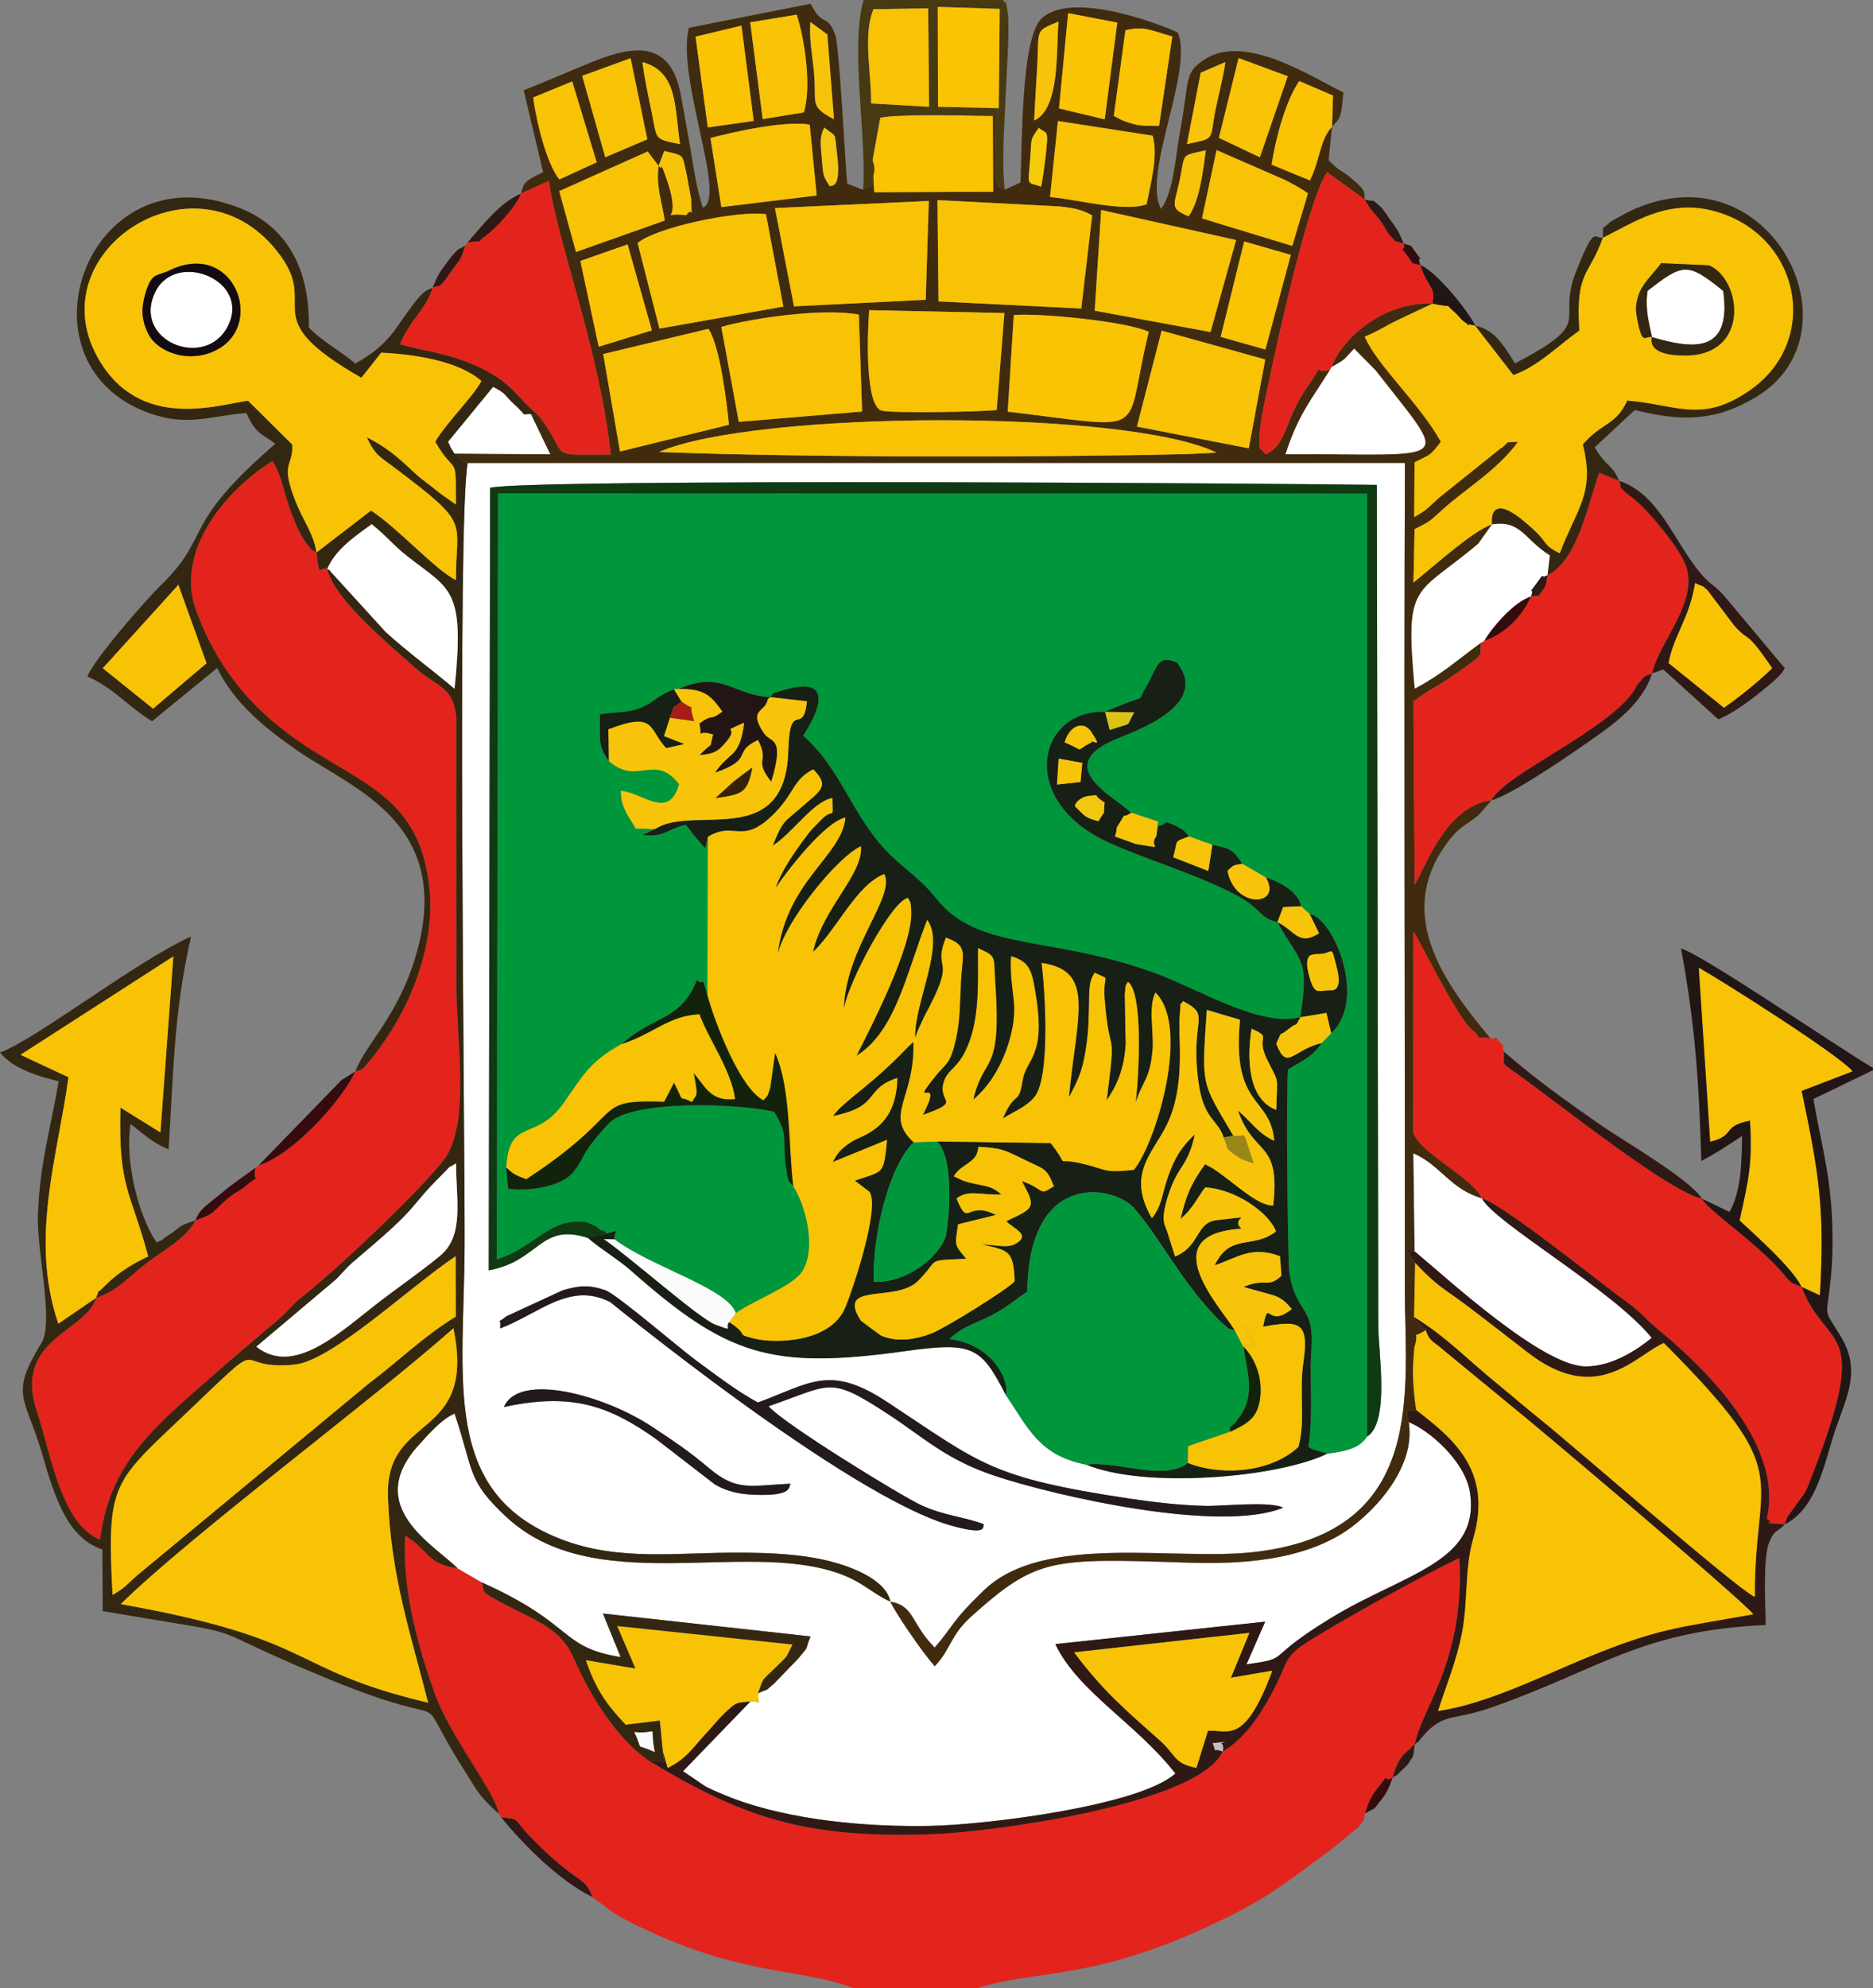 <?xml version="1.0" encoding="UTF-8"?>
<!DOCTYPE svg PUBLIC "-//W3C//DTD SVG 1.1//EN" "http://www.w3.org/Graphics/SVG/1.1/DTD/svg11.dtd">
<!-- Creator: CorelDRAW X5 -->
<svg xmlns="http://www.w3.org/2000/svg" xml:space="preserve" width="119.713mm" height="127mm" style="shape-rendering:geometricPrecision; text-rendering:geometricPrecision; image-rendering:optimizeQuality; fill-rule:evenodd; clip-rule:evenodd"
viewBox="0 0 119.945 127.246"
 xmlns:xlink="http://www.w3.org/1999/xlink">
 <rect x="0" y="0" width="119.945" height="127.246" fill="#808080" stroke="none"/>
 <defs>
  <style type="text/css">
   <![CDATA[
    .fil0 {fill:#00963C}
    .fil8 {fill:#0F3A12}
    .fil16 {fill:#130B10}
    .fil13 {fill:#13230B}
    .fil5 {fill:#181F14}
    .fil11 {fill:#221614}
    .fil12 {fill:#231A20}
    .fil7 {fill:#2F1915}
    .fil6 {fill:#342711}
    .fil17 {fill:#350B0D}
    .fil21 {fill:#362305}
    .fil4 {fill:#412B0E}
    .fil14 {fill:#473911}
    .fil20 {fill:#9B8619}
    .fil23 {fill:#A71D15}
    .fil24 {fill:#C3C1C3}
    .fil22 {fill:#DCC316}
    .fil2 {fill:#E3241C}
    .fil19 {fill:#F3C612}
    .fil18 {fill:#F6CC09}
    .fil3 {fill:#F7C304}
    .fil9 {fill:#F7C409}
    .fil10 {fill:#FAC304}
    .fil15 {fill:#FBFBFB}
    .fil1 {fill:white}
   ]]>
  </style>
 </defs>
 <g id="Layer_x0020_1">
  <g id="_374812000">
   <path id="_474991584" class="fil0" d="M38.861 78.956c1.064,-0.325 0.346,-0.106 0.501,0.371 2.242,1.727 7.246,3.132 7.759,4.718 1.134,-0.808 3.708,-1.743 4.283,-2.713 0.887,-1.498 0.185,-4.203 -0.611,-5.423 -0.296,-0.373 -0.302,-0.064 -0.477,-1.313 -0.223,-1.588 0.219,-1.939 -0.746,-3.449 -2.508,-0.55 -8.981,-0.733 -10.497,0.676 -0.33,0.307 -0.938,1.024 -1.309,1.52 -0.394,0.527 -0.565,1.109 -1.104,1.731 -0.769,0.888 -2.827,1.184 -4.119,1.006l-0.123 -1.358c0.2,-3.252 1.903,-1.604 3.672,-4.117 1.229,-1.746 1.666,-2.662 3.724,-3.786 2.118,-1.898 3.744,-1.44 4.82,-4.109 0.438,0.505 0.255,-0.555 0.671,1.019l0.027 -10.179 -0.175 0.743c-0.076,-0.081 -0.165,-0.187 -0.22,-0.25l-0.585 -0.691c-0.082,-0.1 -0.224,-0.331 -0.444,-0.567 -1.339,0.334 -1.279,0.801 -2.764,0.661l0.808 -0.383 -1.234 -0.036c-0.405,-0.715 -0.945,-1.242 -0.96,-2.411 1.436,0.127 3.073,1.909 3.73,-0.422 -1.553,-2.04 -2.678,0.147 -4.507,-1.496 -0.735,-1.001 -0.537,-1.407 -0.568,-2.982 1.013,-0.161 1.848,-0.063 2.746,-0.468 0.803,-0.362 0.898,-0.704 1.996,-1.125l0.31 -0.027c2.757,-1.208 3.488,0.408 5.854,0.527 0.381,-0.341 -0.106,-0.144 0.751,-0.41 4.278,-1.328 1.391,2.809 1.355,2.887 2.421,2.12 3.091,5 5.271,7.309 1.084,1.148 2.166,1.743 3.257,3.113 2.741,3.444 7.317,2.277 14.221,4.85 2.598,0.968 6.59,3.426 9.102,2.735 0.569,-3.82 0.044,-3.4 -1.473,-6.085 -1.241,-0.313 -0.883,-0.77 -2.577,-1.7 -2.349,-1.29 -6.318,-2.47 -8.474,-3.516 -5.622,-2.727 -4.227,-8.416 0.023,-8.24 0.076,-0.05 0.191,-0.093 0.246,-0.117 2.759,-1.184 1.647,-0.296 2.384,-1.505 0.683,-1.119 0.68,-2.143 1.984,-1.521 1.897,2.452 -1.763,4.033 -3.674,4.779 -3.488,1.362 -1.957,2.859 0.03,4.247l0.708 0.567 1.708 0.568 -0.112 0.941c0.194,-1.121 0.014,-0.374 0.652,-0.909 0.263,0.108 0.539,0.196 0.778,0.338 0.524,0.313 0.344,0.249 0.664,0.579l1.496 0.54c1.209,0.236 1.306,0.317 1.92,1.212l1.504 0.878c1.322,0.414 2.137,1.144 2.257,1.84l0.552 0.504c1.47,0.204 3.727,5.408 1.376,7.622l-0.613 0.633c-0.63,0.923 -1.195,1.093 -2.16,1.7 -0.119,0.877 -0.04,12.311 0.1,13.109 0.448,2.553 1.599,1.996 1.397,4.794 -0.138,1.912 0.133,4.209 -0.19,6.242 0.079,0.043 0.179,0.127 0.226,0.149l0.983 0.289c1.084,-0.135 2.074,-0.307 2.557,-1.096l0.012 -60.357 -55.666 -0.016 -0.08 49.033c2.238,-0.702 3.204,-2.373 5.072,-2.41 0.735,-0.014 0.553,-0.012 1.145,0.224 0.234,0.093 0.497,0.423 0.555,0.336 0.055,-0.084 0.188,0.127 0.276,0.198z"/>
   <path id="_474987744" class="fil1" d="M32.271 90.054c0.961,-2.265 6.43,-0.751 9.446,1.236 1.566,1.032 2.45,1.63 3.691,2.679 1.791,1.514 2.673,1.106 5.23,0.99 -0.179,0.175 0.233,0.825 -2.421,0.706 -0.925,-0.042 -1.673,-0.218 -2.426,-0.647l-3.789 -2.923c-3.039,-2.148 -5.429,-2.976 -9.732,-2.041zm-0.247 -5.03c0.104,-0.881 -0.337,-0.15 0.397,-0.773l3.627 -1.673c1.053,-0.299 1.674,-0.36 2.718,0.003 0.73,0.254 4.692,3.667 5.782,4.47 1.09,0.804 2.803,2.106 3.997,2.712 3.311,-1.224 4.581,-2.447 8.205,-0.071 6.086,3.991 6.558,4.869 15.658,6.235 1.601,0.24 3.172,0.41 4.758,0.454 1.063,0.029 4.191,-0.321 5.001,0.115 -4.007,1.668 -14.614,-0.749 -18.485,-2.045 -3.107,-1.04 -4.504,-2.43 -6.731,-3.888 -3.928,-2.572 -3.659,-1.948 -7.733,-0.56 0.967,1.133 8.543,5.762 9.733,6.315 1.513,0.703 2.637,0.718 4.062,1.238 -0.139,0.095 0.381,0.79 -2.134,0.076 -6.631,-1.883 -21.771,-14.277 -21.795,-14.29 -2.602,-1.343 -4.592,0.761 -7.06,1.682zm55.524 6.924c-0.483,0.789 -1.474,0.961 -2.557,1.096 -3.192,1.555 -11.738,2.254 -15.43,0.699 -3.051,-0.608 -3.705,-2.352 -5.167,-4.483 -1.581,-3.086 -2.118,-3.38 -6.446,-2.779 -8.658,1.203 -11.421,0.244 -17.55,-5.16 -0.81,-0.714 -1.874,-1.333 -2.757,-2.09 -3.05,-1.003 -3.086,1.486 -6.342,2.073l0.088 -50.084c2.4,-0.603 50.323,-0.282 56.784,-0.186l0.095 53.796c0,1.734 0.748,6.181 -0.718,7.117zm-30.534 10.56c1.572,0.286 1.294,1.378 2.842,2.943 1.24,-1.424 1.023,-1.62 3.165,-3.678 3.83,-3.682 12.193,-1.842 17.338,-2.442 11.126,-1.297 9.596,-10.385 9.603,-16.975 0.019,-17.572 -0.067,-35.156 0.008,-52.73l-60.017 0.004c-0.689,3.293 -0.186,42.946 -0.201,49.899 -0.018,8.756 -1.569,15.977 6.159,18.98 3.752,1.458 7.539,0.834 11.585,0.868 1.91,0.016 3.87,0.087 5.738,0.573 1.276,0.332 3.508,1.15 3.78,2.558z"/>
   <path id="_375725736" class="fil2" d="M31.947 116.081l0.141 0.228c1.311,0.154 0.715,0.056 1.82,1.195 3.162,3.259 3.48,2.446 4.035,3.916l1.514 1.13c7.529,4.052 11.597,3.298 15.194,4.697l7.985 0c3.445,-1.161 7.044,-0.465 14.298,-3.752 4.177,-1.893 5.138,-2.802 8.32,-5.13l1.748 -1.432c0.432,-0.586 0.264,-0.229 0.415,-0.864 0.231,-0.746 0.321,-1.012 0.736,-1.538 1.116,-1.414 0.128,-0.374 1.022,-0.74 0.401,-1.621 1.177,-1.795 1.218,-1.964 0.028,-0.113 0.141,-0.1 0.213,-0.148 0.281,-2.117 3.233,-5.303 2.843,-11.969 -2.583,1.264 -6.286,3.305 -8.906,4.874 -2.59,1.551 -1.783,1.348 -3.161,3.89 -0.786,1.45 -1.708,2.808 -3.085,3.629 -1.624,3.418 -14.848,5.137 -18.433,5.28 -8.404,0.334 -12.43,-1.123 -18.406,-4.753 -1.822,-1.297 -3.496,-3.729 -4.703,-6.478 -0.846,-1.926 -2.313,-2.364 -4.564,-3.539 -1.626,-0.848 -1.093,-0.71 -1.351,-1.343l-1.543 -0.895c-1.976,-0.253 -1.856,-1.188 -3.35,-2.089 -0.229,3.368 0.83,7.15 1.887,10.1 0.995,2.778 3.816,6.224 4.112,7.695z"/>
   <path id="_474992688" class="fil1" d="M29.298 100.376l1.543 0.895c6.029,2.702 4.917,4.13 8.905,4.788l-1.135 -2.789 13.296 1.466c-0.438,1.068 0.028,0.415 -0.798,1.425l-1.544 1.597c-0.727,0.621 -0.241,0.246 -1.022,0.619 0.016,0.902 0.313,0.495 -0.48,0.512l-4.323 4.471 1.453 0.987c0.449,0.231 1.193,0.544 1.718,0.743 3.741,1.42 8.632,1.847 12.607,1.773 3.719,-0.069 13.485,-1.301 15.751,-3.356 -2.499,-3.205 -6.224,-5.222 -7.69,-8.28l13.441 -1.438 -1.198 2.736c3.011,-0.437 0.904,-0.235 5.455,-2.996 4.68,-2.839 9.563,-3.551 8.852,-8.04 -0.314,-1.982 -2.637,-3.973 -3.915,-4.467 0.503,3.078 -2.561,6.092 -4.303,7.152 -2.73,1.661 -6.299,1.954 -9.795,1.84 -8.803,-0.288 -9.697,-0.334 -13.898,3.427 -1.389,1.243 -1.31,2.115 -2.361,3.201 -0.838,-0.963 -2.463,-3.331 -2.842,-4.134 -1.242,-0.557 -1.745,-1.278 -3.429,-1.847 -6.119,-2.069 -15.599,1.624 -21.171,-3.578 -2.55,-2.381 -2.044,-2.891 -3.309,-6.61 -0.855,0.39 -1.552,1.203 -2.271,1.988 -3.645,3.98 1.018,6.44 2.464,7.915z"/>
   <path id="_474988896" class="fil2" d="M22.745 68.589c-0.881,1.916 -4.102,5.389 -6.173,5.989l-0.211 0.157c-0.26,1.302 0.645,0.089 -0.714,1.243 -0.226,0.192 -0.667,0.385 -1.058,0.722 -1.068,0.918 -0.733,0.933 -2.081,1.416 -0.49,1.041 -2.113,1.975 -3.019,2.653 -1.209,0.904 -1.94,1.84 -3.348,2.307 -0.614,2.183 -5.348,2.605 -3.774,7.284 0.865,2.571 1.532,7.192 4.04,8.184 0.666,-5.356 4.011,-7.622 8.331,-11.467l3.253 -2.763c0.684,-0.633 0.663,-0.761 1.442,-1.378 2.244,-1.78 7.297,-6.539 8.986,-8.691 1.731,-2.205 0.809,-7.85 0.809,-10.973l-0.002 -17.349c-0.22,-2.104 -1.268,-1.906 -2.783,-3.308 -1.204,-1.114 -5.031,-4.182 -5.486,-6.195 -0.491,-0.226 -0.482,0.75 -0.693,-1.055 -0.563,-0.37 0.023,0.22 -0.571,-0.505 -0.516,-0.629 -0.796,-1.443 -1.062,-2.108 -0.421,-1.055 -0.606,-2.434 -1.19,-3.245 -2.957,1.854 -6.314,5.769 -4.861,9.633 1.635,4.348 4.246,6.897 7.607,9 3.659,2.289 6.812,3.421 7.321,8.817 0.352,3.737 -1.336,7.802 -3.606,10.655 -0.843,1.059 -0.683,0.799 -1.158,0.979z"/>
   <path id="_474992376" class="fil3" d="M45.332 53.55l-0.027 10.179c0.513,1.807 2.084,5.95 3.594,6.694 0.314,-0.41 0.2,-0.078 0.432,-0.817l0.309 -2.203c1.007,2.233 0.835,5.77 1.153,8.505 0.797,1.219 1.499,3.925 0.611,5.423 -0.575,0.97 -3.149,1.906 -4.283,2.713l-0.435 0.581c1.419,0.926 0.27,0.73 1.65,1.069 1.199,0.295 4.814,0.311 5.79,-1.986 0.465,-1.096 2.248,-6.378 1.561,-7.426l-0.935 -0.714c1.901,-0.631 1.823,-0.363 2.06,-2.624l-3.475 1.423c0.282,-0.49 0.393,-0.742 1.175,-1.268 0.648,-0.435 2.909,-0.792 2.958,-4.116 -2.24,0.745 -1.016,1.807 -4.111,2.44 0.662,-0.94 2.406,-1.905 4.718,-4.331 0.052,-0.054 0.157,-0.15 0.2,-0.193 0.044,-0.044 0.131,-0.136 0.207,-0.19 0.106,3.639 -1.912,4.643 0.021,6.411l1.521 -0.051 7.251 0.104c1.371,1.766 0.061,0.858 2.004,1.309 1.62,0.376 1.301,0.618 3.33,0.408 1.414,-1.703 3.66,-9.142 1.382,-11.371 -0.484,0.878 -0.106,2.521 -0.194,3.657 -0.146,1.893 -0.675,2.064 -1.06,3.335 0.187,-1.564 0.512,-6.948 -0.514,-7.684 -0.17,0.361 -0.122,-0.042 -0.205,0.841l0.058 3.154c-0.091,1.597 -0.563,2.649 -1.199,3.579 0.638,-5.005 0.191,-2.353 -0.134,-6.453 -0.139,-1.745 0.496,-1.131 -0.641,-1.697 -0.402,0.578 -0.345,1.087 -0.374,2.061 -0.027,0.922 -0.013,1.435 -0.14,2.384 -0.227,1.704 -0.457,2.247 -1.133,3.514 0.536,-5.397 1.686,-8.08 -1.761,-8.583 0.245,1.99 0.567,7.491 -0.507,8.648 -0.546,0.587 -1.2,0.842 -1.955,1.295 0.786,-1.823 1,-0.77 1.249,-2.373 0.229,-1.471 1.482,-1.471 0.875,-5.38 -0.257,-1.657 -0.37,-2.254 -1.618,-2.623 -0.135,2.37 0.592,3.003 -0.109,5.408 -0.478,1.641 -1.321,2.954 -2.293,3.762 0.676,-2.903 1.824,-1.49 1.404,-7.444 -0.126,-1.78 0.125,-1.672 -1.121,-2.242 -0.009,2.29 0.143,4.712 -0.826,6.634 -0.601,1.192 -1.176,1.153 -1.395,2.051 -0.304,1.251 1.209,1.106 -1.286,1.986 1.418,-2.786 -1.01,-0.191 0.743,-2.399 0.768,-0.968 0.99,-0.751 1.384,-2.527 0.241,-1.088 0.245,-2.369 0.296,-3.513 0.083,-1.869 0.531,-2.387 -0.975,-2.899 -0.907,2.368 0.845,0.96 -1.393,5.074l-0.409 0.891c-0.02,0.049 -0.063,0.173 -0.078,0.212 -0.015,0.039 -0.047,0.141 -0.072,0.211 -0.062,-2.194 1.969,-5.988 0.762,-7.531 -1.35,3.45 -2.017,7.127 -4.51,8.691 0.863,-1.716 3.631,-7.019 3.494,-9.254 -0.042,-0.684 -0.031,-0.475 -0.209,-0.836 -1.01,0.133 -3.793,5.302 -4.104,7.057 0.133,-3.906 3.337,-7.143 2.586,-8.592 -1.804,0.715 -3.011,3.505 -4.559,4.987 0.631,-2.812 3.236,-4.961 3.067,-6.76 -1.465,0.62 -4.855,4.796 -5.324,6.871 0.591,-4.696 4.134,-6.263 4.33,-8.71 -1.32,0.274 -3.726,3.388 -4.457,4.479 0.367,-1.051 1.116,-2.123 1.754,-3.002 0.576,-0.793 0.593,-0.728 1.166,-1.33 0.813,-0.854 0.742,0.207 0.707,-1.398 -1.244,0.208 -2.565,2.249 -3.818,3.04 0.681,-1.659 0.676,-1.419 1.899,-2.493 1.126,-0.989 1.781,-1.283 0.686,-2.382 -1.298,0.659 -1.202,1.49 -2.437,2.763 -2.137,2.201 -2.549,0.489 -4.312,1.555z"/>
   <path id="_474991920" class="fil4" d="M42.196 28.93c6.185,-2.677 30.018,-2.758 35.718,0.043l-1.798 0.087c-9.264,0.225 -24.189,0.235 -33.92,-0.13zm3.168 -7.884c0.736,1.053 1.178,4.718 1.318,6.141l-6.979 1.71 -1.075 -6.236 6.735 -1.614zm29.026 0.116l6.634 1.845 -1.055 5.686 -7.161 -1.389 1.583 -6.143zm-10.562 5.078c-0.791,0.117 -6.82,0.228 -7.391,0.033 -1.034,-0.353 -0.899,-4.789 -0.776,-6.421l8.658 0.182 -0.492 6.206zm1.093 -6.078c1.689,-0.134 7.163,0.399 8.647,1.071 -1.689,6.794 0.37,6.22 -9.035,5.113l0.388 -6.184zm-18.73 0.759c2.15,-0.602 6.645,-1.211 8.809,-0.784l0.208 6.202 -7.896 0.661 -1.121 -6.079zm-6.001 -5.278l1.557 5.501 -3.406 1.044 -1.173 -5.489 3.022 -1.057zm39.486 -0.189l2.986 0.858 -1.627 6.059 -2.864 -0.809 1.505 -6.107zm-19.639 -2.646l7.786 0.403c0.894,0.094 1.461,0.198 2.119,0.573l-0.698 5.962 -9.141 -0.455 -0.066 -6.483zm-19.204 2.743c1.201,-1.009 6.4,-2.098 8.219,-1.843l1.112 5.914 -7.934 1.41 -1.398 -5.481zm29.685 -2.112l8.641 1.923 -1.636 5.887 -7.418 -1.364 0.414 -6.446zm-11.037 -0.577l-0.199 6.324 -8.434 0.422 -1.219 -6.292 9.853 -0.454zm18.427 -3.255l4.367 1.905c0.108,0.055 0.493,0.253 0.725,0.385 0.488,0.279 0.491,0.285 0.759,0.479l-1.006 3.363 -5.78 -1.762 0.934 -4.37zm-35.732 1.006c-0.168,1.333 0.199,2.243 0.394,3.499l-5.681 2.013 -1.075 -3.895 5.663 -2.535 0.7 0.917zm24.498 1.333c-0.952,-0.352 -0.843,0.094 -0.698,-1.814 0.103,-1.361 -0.028,-1.122 0.546,-1.953 0.506,0.474 0.673,-0.121 0.408,2.079 -0.071,0.586 -0.167,1.221 -0.255,1.688zm9.441 1.897c-1.289,-0.537 -0.895,-0.679 -0.548,-2.409 0.333,-1.66 0.037,-1.451 1.652,-1.812 -0.166,1.228 -0.385,3.242 -1.104,4.221zm-8.366 -6.098l6.064 0.938c0.367,1.292 -0.121,3.012 -0.386,4.394 -1.447,0.507 -4.349,-0.299 -6.185,-0.47l0.506 -4.863zm-25.573 2.868l0.361 -0.95c1.368,0.337 1.121,0.152 1.452,1.588 0.009,0.04 0.27,1.474 0.27,1.493 0.033,1.636 0.149,0.338 -0.309,1.029 -2.137,-0.271 -0.033,0.984 -1.333,-2.511 -0.561,-1.508 0.022,-0.111 -0.441,-0.649zm10.611 -2.453c0.847,0.703 0.625,0.159 0.819,1.725 0.279,2.248 -0.359,1.944 -0.466,2.041 -0.501,-0.752 -0.414,-0.778 -0.518,-1.851 -0.103,-1.068 -0.106,-1.371 0.164,-1.915zm-7.288 0.673c1.433,-0.385 4.829,-1.142 6.354,-0.855l0.447 4.534 -6.105 0.742 -0.696 -4.421zm39.803 -0.728c-0.8,0.875 -0.735,2.028 -1.415,3.442l-2.456 -1.012c0.26,-1.717 0.917,-4.111 1.77,-5.349l2.162 0.927 -0.061 1.991zm-48.658 -2.893l1.567 5.175 -2.391 1.098c-0.816,-1.018 -1.469,-3.668 -1.677,-5.249l2.5 -1.024zm3.739 -1.487l1.072 5.194 -2.694 1.145 -1.478 -5.211 3.1 -1.128zm38.936 -0.007l3.146 1.16 -1.783 5.19 -2.625 -1.246 1.262 -5.104zm-13.091 3.995c0.047,-1.214 0.144,-2.428 0.203,-3.647 0.108,-2.235 -0.145,-2.063 1.353,-2.681 -0.16,1.905 0.105,5.563 -1.556,6.328zm-25.087 -3.737c2.291,0.618 2.045,2.913 2.409,5.255 -1.714,-0.361 -1.451,-0.258 -1.82,-2.052 -0.219,-1.066 -0.45,-2.112 -0.59,-3.203zm6.341 -2.335l0.785 6.098 -2.94 0.418 -0.784 -5.811 2.939 -0.705zm24.592 0.293c1.19,-0.276 1.599,0.005 2.999,0.402l-0.849 5.721c-1.18,-0.022 -1.239,0.051 -2.331,-0.344l-0.566 -0.29 0.747 -5.489zm6.396 2.038c-0.136,1.003 -0.437,2.085 -0.634,3.075 -0.392,1.976 0.038,1.778 -1.826,2.172l0.88 -4.565 1.579 -0.682zm-27.451 -3.033c0.515,1.577 0.963,4.635 0.454,6.256l-2.631 0.428 -0.8 -6.196 2.976 -0.489zm17.382 -0.097l3.147 0.606 -0.805 6.192 -2.926 -0.701 0.584 -6.096zm-16.504 0.571l1.082 0.794 0.427 5.427c-1.627,-0.866 -1.083,-0.961 -1.283,-3.033 -0.117,-1.217 -0.307,-2.056 -0.226,-3.188zm-18.543 10.981l1.796 -0.815c0.545,3.974 3.22,10.719 3.965,17.517 -4.266,-0.009 -2.507,0.301 -4.589,-2.467l-0.526 -0.117 1.234 2.563 -6.127 -0.044c0.118,0.107 0.259,0.141 0.334,0.342 0.008,0.022 0.394,0.252 0.512,0.257l60.017 -0.004c-0.075,17.574 0.012,35.158 -0.008,52.73 -0.007,6.589 1.522,15.678 -9.603,16.975 -5.145,0.6 -13.508,-1.24 -17.338,2.442 -2.142,2.058 -1.925,2.254 -3.165,3.678 -1.549,-1.565 -1.27,-2.657 -2.842,-2.943 0.379,0.803 2.004,3.171 2.842,4.134 1.051,-1.087 0.972,-1.958 2.361,-3.201 4.201,-3.761 5.095,-3.715 13.898,-3.427 3.496,0.114 7.065,-0.178 9.795,-1.84 1.742,-1.06 4.806,-4.074 4.303,-7.152 -0.148,-1.123 -0.364,-0.567 0.478,-0.772 -0.136,-0.912 -0.199,-1.686 -0.21,-2.62 -0.001,-0.074 0.086,-1.373 0.091,-1.387 0.43,-1.37 -0.435,-0.384 0.74,-1.11l-0.636 -0.633c-0.393,-0.449 -0.299,0.233 -0.118,-0.202l0.066 -3.48c-1.116,-1.692 -0.192,-0.506 -0.033,-0.74l-0.08 -6.257c1.742,0.754 2.337,2.281 4.379,2.878 -0.523,-1.312 -4.076,-2.949 -4.383,-4.241l0.007 -12.823c0.375,0.487 2.813,5.558 3.786,6.313 0.829,0.643 -0.284,0.356 1.138,0.5 -2.853,-3.43 -6.054,-7.743 -2.944,-12.252 0.942,-1.366 1.358,-1.317 2.199,-2.037l0.824 -0.941c-2.957,0.336 -4.31,4.476 -4.922,5.399l-0.078 -11.729c1.139,-0.834 1.655,-1.038 2.405,-1.556 2.338,-1.615 1.819,-1.259 1.916,-2.198 -1.58,1.15 -2.526,2.032 -4.24,2.936 -0.641,-6.908 0.011,-5.863 4.062,-9.265l0.893 -1.25c-1.238,0.429 -3.514,2.497 -5.037,3.728l0.071 -3.419c1.032,-0.513 0.965,-0.498 1.834,-1.287 1.403,-1.274 3.445,-2.464 4.792,-4.301 -1.075,0.032 -0.41,-0.017 -1.173,0.466l-3.935 3.154c-0.81,0.738 -0.641,0.666 -1.543,1.205l0.025 -3.514c1.075,-0.545 0.943,-0.369 1.684,-1.313 -1.356,-2.448 -4.111,-4.914 -4.875,-6.731 0.817,-0.326 1.299,-0.669 2.12,-1.066l2.221 -1.045c-2.918,-0.158 -5.727,2.037 -6.461,4.06 0.933,-0.534 0.685,-0.376 1.443,-1.175l1.373 1.388c4.851,6.231 5.067,5.307 -5.767,5.364 0.826,-2.555 1.642,-3.459 2.846,-5.396 -1.247,0.344 -0.148,-0.809 -1.526,1.203 -1.418,2.071 -1.187,3.511 -2.581,4.212 -0.622,-0.734 -0.311,-0.004 -0.42,-1.18 -0.004,-0.043 0.155,-1.244 0.156,-1.249 0.641,-3.286 2.975,-14.11 4.198,-15.633l2.41 1.752c-0.1,-0.472 0.237,-0.48 -1.031,-1.497 -0.591,-0.474 -0.568,-0.285 -1.296,-1.033l0.221 -2.145c0.546,-0.556 0.584,-0.553 0.728,-2.188 -2.096,-1.015 -6.317,-3.821 -8.909,-2.099 -1.313,0.872 -0.926,1.208 -1.536,4.501 -0.298,1.611 -0.42,3.99 -1.236,5.053 -1.226,-2.264 2.08,-8.75 1.088,-11.271 -0.084,-0.107 -6.642,-2.9 -8.734,-0.913 -1.345,1.278 -1.234,8.222 -1.355,10.496l-1.009 0.463c-0.526,-0.478 -0.442,0.311 -0.635,-1.511 -0.011,-0.1 0.027,-1.26 0.029,-1.464 0.011,-0.917 -0.135,-1.576 0.227,-2.248l-0.38 0.494 0.021 4.856 -7.618 0.031 -0.109 -2.056c0.033,0.096 0.174,0.476 0.108,0.752 -0.308,1.286 0.215,0.655 -0.71,1.154l-1.019 -0.405c-0.13,-1.286 -0.5,-8.855 -0.77,-9.543 -0.561,-1.431 -0.76,-0.366 -1.57,-1.965l-7.795 1.54c-0.823,3.195 2.457,10.894 0.893,11.514 -0.459,-1.312 -0.718,-3.424 -0.983,-4.842 -0.158,-0.846 -0.273,-1.566 -0.439,-2.422 -0.634,-3.287 -2.754,-3.241 -5.584,-2.097 -1.518,0.614 -3.222,1.362 -4.468,1.846l1.244 5.239c-1.225,0.606 -1.184,0.6 -1.427,1.373z"/>
   <path id="_474988320" class="fil5" d="M61.08 75.287c0.441,-0.785 1.438,-0.857 1.537,-1.689 0.011,-0.094 0.033,-0.141 0.066,-0.205 1.582,0.118 1.566,0.176 3.133,0.936 1.061,0.514 1.209,0.432 1.671,1.594 -1.032,0.657 -0.49,0.221 -2.055,-0.337 0.911,1.686 0.866,1.713 -0.999,2.574 0.514,0.515 1.618,0.868 0.586,1.455 -0.531,0.302 -1.405,0.031 -2.144,0.036 1.768,0.382 2.023,0.423 2.102,2.35 -0.389,0.485 -4.454,3.001 -5.323,3.34 -0.93,0.363 -2.212,0.612 -3.261,0.125 -0.011,-0.005 -1.252,-0.919 -1.266,-0.94 -1.622,-2.52 2.219,-1.11 3.657,-2.539 1.446,-1.437 0.38,-1.307 3.095,-1.42 -0.764,-0.919 -0.743,-0.787 -0.527,-2.21l2.427 -0.597c-1.933,-0.983 -1.724,0.911 -2.528,-1.06 0.798,-0.575 1.425,-0.212 2.876,-0.246 -0.756,-0.69 -1.234,-0.489 -2.437,-0.881l-0.614 -0.287zm20.648 -4.253c-1.817,-0.68 -1.884,-3.294 -1.579,-5.191 1.406,0.618 0.224,0.376 0.982,1.941 0.811,1.673 0.664,0.892 0.597,3.25zm-39.774 -17.973l-0.808 0.383c1.485,0.14 1.425,-0.327 2.764,-0.661 0.22,0.237 0.361,0.467 0.444,0.567l0.585 0.691c0.054,0.063 0.143,0.17 0.22,0.25l0.175 -0.743c1.764,-1.066 2.175,0.646 4.312,-1.555 1.235,-1.272 1.139,-2.103 2.437,-2.763 1.096,1.099 0.441,1.393 -0.686,2.382 -1.224,1.074 -1.218,0.835 -1.899,2.493 1.253,-0.791 2.574,-2.831 3.818,-3.04 0.035,1.605 0.105,0.544 -0.707,1.398 -0.573,0.602 -0.59,0.537 -1.166,1.33 -0.639,0.879 -1.388,1.951 -1.754,3.002 0.731,-1.091 3.137,-4.204 4.457,-4.479 -0.196,2.447 -3.74,4.015 -4.33,8.71 0.469,-2.074 3.859,-6.251 5.324,-6.871 0.169,1.799 -2.435,3.948 -3.067,6.76 1.548,-1.482 2.755,-4.272 4.559,-4.987 0.751,1.449 -2.453,4.686 -2.586,8.592 0.311,-1.755 3.094,-6.924 4.104,-7.057 0.178,0.361 0.167,0.152 0.209,0.836 0.137,2.236 -2.631,7.538 -3.494,9.254 2.493,-1.564 3.16,-5.241 4.51,-8.691 1.207,1.543 -0.824,5.337 -0.762,7.531 0.025,-0.07 0.057,-0.172 0.072,-0.211 0.015,-0.039 0.058,-0.163 0.078,-0.212l0.409 -0.891c2.238,-4.114 0.486,-2.706 1.393,-5.074 1.506,0.513 1.058,1.03 0.975,2.899 -0.051,1.145 -0.055,2.426 -0.296,3.513 -0.394,1.776 -0.616,1.56 -1.384,2.527 -1.752,2.208 0.676,-0.387 -0.743,2.399 2.495,-0.88 0.982,-0.735 1.286,-1.986 0.218,-0.898 0.794,-0.859 1.395,-2.051 0.969,-1.923 0.817,-4.344 0.826,-6.634 1.246,0.57 0.996,0.462 1.121,2.242 0.42,5.954 -0.728,4.541 -1.404,7.444 0.972,-0.808 1.814,-2.121 2.293,-3.762 0.701,-2.405 -0.026,-3.038 0.109,-5.408 1.249,0.369 1.361,0.966 1.618,2.623 0.607,3.909 -0.646,3.909 -0.875,5.38 -0.249,1.604 -0.462,0.551 -1.249,2.373 0.755,-0.453 1.41,-0.707 1.955,-1.295 1.074,-1.157 0.752,-6.657 0.507,-8.648 3.446,0.502 2.297,3.186 1.761,8.583 0.676,-1.267 0.906,-1.81 1.133,-3.514 0.126,-0.949 0.112,-1.462 0.14,-2.384 0.029,-0.974 -0.028,-1.483 0.374,-2.061 1.137,0.566 0.502,-0.048 0.641,1.697 0.325,4.1 0.772,1.448 0.134,6.453 0.636,-0.93 1.108,-1.983 1.199,-3.579l-0.058 -3.154c0.083,-0.883 0.035,-0.48 0.205,-0.841 1.026,0.736 0.701,6.12 0.514,7.684 0.385,-1.27 0.913,-1.441 1.06,-3.335 0.088,-1.136 -0.29,-2.779 0.194,-3.657 2.278,2.23 0.032,9.668 -1.382,11.371 -2.029,0.21 -1.71,-0.032 -3.33,-0.408 -1.943,-0.451 -0.633,0.456 -2.004,-1.309l-7.251 -0.104c1.229,1.296 0.629,5.823 0.526,6.105 -0.489,1.332 -2.499,2.95 -4.607,2.874 -0.073,-3.003 0.955,-7.371 2.561,-8.928 -1.933,-1.768 0.086,-2.772 -0.021,-6.411 -0.077,0.054 -0.163,0.146 -0.207,0.19 -0.043,0.044 -0.149,0.139 -0.2,0.193 -2.312,2.426 -4.057,3.39 -4.718,4.331 3.095,-0.633 1.871,-1.695 4.111,-2.44 -0.049,3.324 -2.311,3.681 -2.958,4.116 -0.782,0.525 -0.893,0.777 -1.175,1.268l3.475 -1.423c-0.237,2.261 -0.159,1.993 -2.06,2.624l0.935 0.714c0.688,1.048 -1.095,6.33 -1.561,7.426 -0.976,2.298 -4.59,2.281 -5.79,1.986 -1.381,-0.339 -0.232,-0.143 -1.65,-1.069 -0.315,0.393 0.374,0.611 -0.872,0.153 -1.05,-0.386 -5.38,-4.257 -7.142,-5.467l0.69 0.016c-0.155,-0.477 0.562,-0.696 -0.501,-0.371l-1.22 0.276c0.883,0.757 1.947,1.376 2.757,2.09 6.129,5.404 8.892,6.363 17.55,5.16 4.328,-0.602 4.865,-0.307 6.446,2.779 0.298,-0.726 -0.707,-3.194 -3.582,-3.56 0.75,-0.75 1.677,-0.996 2.663,-1.496 0.923,-0.468 1.641,-1.096 2.313,-1.532 0.067,-7.819 5.556,-6.823 6.85,-5.328 1.742,2.014 2.928,4.583 5.321,7.047 0.074,0.076 0.298,0.295 0.38,0.359 0.779,0.603 -0.499,0.001 0.747,0.414 -0.836,-1.422 -5.366,-6.154 0.416,-6.524 -0.831,-0.771 1.274,-0.85 -1.553,-0.553 -1.401,0.147 -1.058,1.657 -2.699,2.335l-0.514 -1.626c-0.156,-0.444 -0.432,-0.701 0.075,-2.288 0.637,-1.994 1.233,-1.753 1.71,-3.91 -0.897,0.833 -1.317,1.55 -1.741,2.766 -0.365,1.045 -0.363,1.785 -1.014,2.61 -1.758,-3.051 0.296,-4.289 1.143,-6.401 1.018,-2.54 0.495,-5.217 0.656,-6.798 0.096,-0.949 -0.09,-0.244 0.199,-0.698 1.851,0.963 0.456,1.062 0.966,5.051 0.334,2.607 1.248,2.468 1.628,3.669l0.627 -0.1c-2.053,-3.501 -2.047,-3.067 -1.7,-8.059l2.122 0.628c-0.544,5.693 1.963,4.858 2.188,7.747 -1.05,-0.472 -1.556,-1.322 -2.318,-1.935 1.037,2.992 2.734,1.857 2.255,6.08 -1.047,0.014 -2.518,-1.504 -3.873,-2.382l-0.482 -0.265c-0.862,1.168 -1.217,1.962 -1.575,3.5 0.786,-0.649 1.135,-1.454 1.575,-2.011 1.95,0.101 4.102,1.629 4.536,2.82 -1.56,1.172 -2.906,0.065 -3.927,2.162 1.426,-0.457 2.327,-1.279 4.185,-0.581l0.089 1.247c-0.891,0.841 -0.941,0.105 -2.408,0.707 0.078,0.046 0.197,0.075 0.256,0.093l1.685 0.466c0.591,0.231 0.777,0.467 1.129,0.863 -1.614,1.33 -1.452,-0.832 -1.834,1.136 2.305,-0.41 2.959,-0.344 2.582,2.255 -0.299,2.062 0.149,3.654 -0.32,5.437 -1.713,1.598 -4.816,1.909 -7.079,1.03 -1.552,1.202 -4.527,-0.168 -6.51,0.107 3.692,1.555 12.239,0.856 15.43,-0.699l-0.983 -0.289c-0.047,-0.022 -0.147,-0.106 -0.226,-0.149 0.323,-2.033 0.051,-4.33 0.19,-6.242 0.202,-2.798 -0.949,-2.241 -1.397,-4.794 -0.14,-0.798 -0.219,-12.232 -0.1,-13.109 0.964,-0.608 1.53,-0.778 2.16,-1.7 -1.883,0.43 -2.195,1.845 -2.907,0.042 0.483,-1.032 0.036,-0.312 0.834,-0.973 0.577,-0.478 0.314,0.041 0.715,-0.726 -2.512,0.691 -6.504,-1.767 -9.102,-2.735 -6.903,-2.573 -11.479,-1.406 -14.221,-4.85 -1.091,-1.37 -2.173,-1.965 -3.257,-3.113 -2.18,-2.309 -2.85,-5.19 -5.271,-7.309 0.036,-0.077 2.923,-4.215 -1.355,-2.887 -0.858,0.266 -0.37,0.069 -0.751,0.41l2.356 0.269c-0.25,2.317 -1.1,-0.231 -1.197,3.173 -0.181,6.403 -6.107,3.395 -8.526,5z"/>
   <path id="_474990384" class="fil2" d="M94.891 76.701c1.193,0.291 6.866,4.815 8.641,6.154 0.564,0.425 0.858,0.599 1.393,1.083 0.613,0.555 0.712,0.701 1.295,1.182 2.202,1.816 8.111,7.036 6.919,12.082 0.73,0.432 -0.861,0.199 1.158,0.36 0.213,-0.641 0.091,-0.344 0.487,-0.913 0.985,-1.416 0.673,-0.659 1.483,-2.784 3.534,-9.278 0.678,-7.38 -0.898,-11.504 -0.983,-0.34 -0.673,-0.381 -1.744,-1.463 -1.925,-1.945 -4.278,-3.477 -4.633,-4.181 -2.065,-0.416 -9.1,-6.031 -11.623,-7.833 -1.481,-1.058 -0.954,-0.629 -1.073,-1.587 -0.174,-0.668 0.262,-0.023 -0.257,-0.617 -0.514,-0.588 -0.007,-0.103 -0.6,-0.23 -1.422,-0.145 -0.309,0.142 -1.138,-0.5 -0.973,-0.754 -3.411,-5.826 -3.786,-6.313l-0.007 12.823c0.307,1.292 3.86,2.929 4.383,4.241z"/>
   <path id="_474992064" class="fil6" d="M27.418 108.979c-9.154,-2.179 -6.815,-4.015 -19.683,-6.312 4.401,-4.345 16.288,-13.187 21.302,-17.655 1.496,7.267 -4.361,5.335 -4.193,10.754 0.155,5.013 1.463,8.839 2.574,13.213zm-20.21 -6.896c-0.379,-7.195 0.021,-7.163 4.626,-11.552 5.728,-5.46 2.689,-2.791 6.997,-3.189 2.419,-0.224 7.336,-4.924 10.351,-6.943l0.006 3.87c-2.06,1.249 -3.561,2.767 -5.562,4.273l-14.891 12.326c-0.84,0.746 -0.64,0.678 -1.527,1.214zm14.338 -20.217c0.733,-0.773 0.675,-0.769 1.424,-1.398 4.095,-3.442 3.072,-3.033 5.339,-5.283 0.833,-0.827 0.138,-0.25 0.9,-0.726 -0.02,2.255 0.558,4.61 -1.023,5.913 -1.13,0.931 -2.404,1.82 -3.62,2.736 -2.598,1.956 -5.635,5.065 -8.15,3.084l5.131 -4.326zm-15.406 1.208l-2.405 1.644c-1.861,-5.45 -0.03,-10.714 0.649,-15.772l-3.072 -1.435 9.789 -6.3 -0.829 11.265 -2.561 -1.587c-0.138,5.188 0.64,5.263 1.779,9.526 -0.942,0.431 -1.959,1.055 -2.74,1.851 -0.761,0.776 -0.26,0.008 -0.611,0.807zm5.283 -45.645l1.802 5.02 -3.423 2.908 -3.218 -2.588 4.839 -5.34zm9.533 -1.01c0.515,-1.226 1.727,-2.055 2.847,-2.868 0.919,0.727 1.406,1.365 2.242,2.02 2.808,2.204 3.734,2.037 3.064,8.512 -1.353,-1.159 -3.046,-2.389 -4.404,-3.632l-3.542 -3.881c-0.029,-0.109 -0.132,-0.108 -0.206,-0.152zm-0.693 -1.055c-0.17,-1.204 -0.854,-2.042 -1.336,-3.267 -1.014,-2.581 -0.145,-2.157 -0.212,-3.64l-2.829 -2.804c-1.785,0.202 -6.95,2.05 -9.636,-2.779 -3.851,-6.923 6.597,-13.594 11.736,-6.469 2.413,3.346 -1.688,3.862 5.155,7.779l1.27 -1.609c2.222,0.102 5.007,0.562 6.417,1.816 -0.528,0.999 -2.337,2.776 -2.957,3.888 1.349,2.316 1.325,0.59 1.323,4.015l-0.952 -0.67c-0.033,-0.025 -0.433,-0.347 -0.608,-0.482 -0.699,-0.54 -0.674,-0.487 -1.345,-1.114 -0.936,-0.875 -1.629,-1.447 -2.797,-2.038 0.526,1.176 0.885,1.275 1.812,1.975 4.903,3.701 3.897,3.251 3.89,7.163 -1.26,-0.598 -3.746,-3.358 -5.436,-4.448l-3.495 2.687zm2.481 33.226c0.475,-0.18 0.315,0.08 1.158,-0.979 2.27,-2.853 3.958,-6.918 3.606,-10.655 -0.509,-5.396 -3.662,-6.528 -7.321,-8.817 -3.361,-2.103 -5.972,-4.652 -7.607,-9 -1.453,-3.864 1.903,-7.779 4.861,-9.633 0.584,0.811 0.769,2.191 1.19,3.245 0.266,0.665 0.546,1.479 1.062,2.108 0.594,0.724 0.009,0.134 0.571,0.505 0.211,1.805 0.201,0.829 0.693,1.055 0.455,2.013 4.282,5.081 5.486,6.195 1.515,1.402 2.563,1.204 2.783,3.308l0.002 17.349c0,3.123 0.922,8.768 -0.809,10.973 -1.689,2.151 -6.741,6.911 -8.986,8.691 -0.778,0.617 -0.757,0.745 -1.442,1.378l-3.253 2.763c-4.32,3.844 -7.665,6.111 -8.331,11.467 -2.508,-0.991 -3.175,-5.613 -4.04,-8.184 -1.574,-4.679 3.16,-5.101 3.774,-7.284 1.407,-0.467 2.139,-1.403 3.348,-2.307 0.906,-0.678 2.529,-1.612 3.019,-2.653 -1.151,0.354 -0.85,0.386 -1.824,1.012 -0.625,0.402 0.152,0.043 -0.665,0.389 -1.172,-1.736 -2.042,-5.255 -1.655,-7.576 0.683,0.528 1.508,1.281 2.432,1.615 0.324,-5.028 0.328,-8.753 1.438,-13.613 -3.59,1.617 -9.841,6.533 -12.233,7.421 0.821,1.04 2.503,1.546 3.758,1.841 -0.516,3.028 -1.216,5.246 -1.332,8.555 -0.082,2.329 1.038,6.863 0.233,8.183 -2.09,3.423 -1.034,3.403 0.07,7.216 0.745,2.575 1.578,5.292 3.827,6.009l0.02 3.951c10.934,1.852 5.088,0.51 14.673,4.431 8.684,3.552 4.797,-0.058 8.435,5.677 0.883,1.392 0.949,1.665 2.046,2.669 0.047,0.043 0.142,0.128 0.219,0.185 -0.296,-1.471 -3.117,-4.917 -4.112,-7.695 -1.057,-2.95 -2.116,-6.732 -1.887,-10.1 1.494,0.901 1.374,1.836 3.35,2.089 -1.447,-1.475 -6.109,-3.935 -2.464,-7.915 0.719,-0.785 1.416,-1.598 2.271,-1.988 1.265,3.719 0.76,4.23 3.309,6.61 5.572,5.202 15.052,1.509 21.171,3.578 1.683,0.569 2.187,1.29 3.429,1.847 -0.273,-1.409 -2.505,-2.226 -3.78,-2.558 -1.868,-0.486 -3.828,-0.557 -5.738,-0.573 -4.046,-0.034 -7.833,0.59 -11.585,-0.868 -7.728,-3.004 -6.177,-10.225 -6.159,-18.98 0.015,-6.953 -0.488,-46.606 0.201,-49.899 -0.118,-0.005 -0.504,-0.235 -0.512,-0.257 -0.076,-0.202 -0.216,-0.235 -0.334,-0.342 -0.398,-0.618 -0.175,-0.312 -0.408,-0.754l2.88 -3.51c0.947,0.504 0.598,0.427 1.357,1.124 0.953,0.876 0.315,0.588 1.064,0.621l0.526 0.117c-1.493,-1.234 -1.654,-2.091 -3.837,-3.125 -1.87,-0.885 -3.187,-0.953 -5.073,-1.473 0.609,-1.525 1.654,-2.19 2.097,-3.624 -0.431,0.184 -0.603,0.218 -1.315,1.154 -1.103,1.451 -1.475,2.517 -3.655,3.709 -0.854,-0.759 -2.109,-1.404 -2.952,-2.291 -0.096,-0.218 0.521,-5.672 -4.395,-7.642 -9.973,-3.997 -14.841,10.375 -5.43,13.242 2.223,0.677 3.681,0.011 5.805,-0.139 0.62,1.326 0.879,1.251 1.86,1.962 -6.176,5.34 -4.006,5.798 -7.3,9.023 -1.078,1.056 -4.319,4.777 -4.736,5.875 1.636,0.699 2.681,1.993 4.141,2.864l4.163 -3.403c1.131,2.29 3.118,3.894 5.263,5.365 3.492,2.395 10.08,4.641 7.385,13.303 -1.156,3.714 -3.176,5.458 -3.801,7.161z"/>
   <path id="_474992520" class="fil3" d="M105.792 21.576c-0.468,-0.099 -0.613,0.601 -0.947,-1.165 -0.118,-0.621 -0.108,-0.887 0.078,-1.494 0.239,-0.78 0.956,-1.378 1.456,-2.073l3.083 0.143c2.108,0.954 2.606,5.758 -1.533,5.768 -2.606,0.006 -2.13,-1.142 -2.136,-1.178zm-3.153 -6.363c-0.868,2.48 -1.761,2.094 -1.504,5.944 -1.327,0.922 -2.614,2.28 -4.219,2.838l-2.447 -3.155c-1.078,-0.25 0.052,0.253 -0.74,-0.276 -0.111,-0.074 -0.425,-0.457 -0.512,-0.528 -0.852,-0.704 0.048,-0.287 -1.48,-0.601l-2.221 1.045c-0.821,0.397 -1.303,0.74 -2.12,1.066 0.765,1.816 3.52,4.283 4.875,6.731 -0.741,0.944 -0.609,0.768 -1.684,1.313l-0.025 3.514c0.902,-0.54 0.733,-0.467 1.543,-1.205l3.935 -3.154c0.763,-0.483 0.099,-0.435 1.173,-0.466 -1.347,1.837 -3.389,3.027 -4.792,4.301 -0.869,0.789 -0.802,0.774 -1.834,1.287l-0.071 3.419c1.524,-1.231 3.799,-3.298 5.037,-3.728 0.002,-0.013 -0.294,-2.111 1.999,-0.223 1.863,1.534 0.998,1.4 2.334,2.088 1.086,-2.878 2.277,-3.822 1.482,-6.979 1.214,-1.401 2.146,-1.231 2.838,-2.799 3.189,0.255 4.76,1.489 7.855,-0.661 4.646,-3.228 3.194,-10.091 -2.409,-11.511 -2.957,-0.75 -5.168,0.849 -7.015,1.74z"/>
   <path id="_474993576" class="fil3" d="M10.854 17.308c4.062,-1.976 6.131,3.344 3.12,5.033 -1.808,1.014 -3.898,0.197 -4.477,-0.974 -0.442,-0.895 -0.468,-1.618 -0.189,-2.568 0.414,-1.41 0.726,-1.092 1.547,-1.491zm9.41 18.055l3.495 -2.687c1.69,1.09 4.176,3.85 5.436,4.448 0.007,-3.913 1.013,-3.462 -3.89,-7.163 -0.927,-0.7 -1.286,-0.799 -1.812,-1.975 1.167,0.591 1.861,1.163 2.797,2.038 0.671,0.627 0.646,0.575 1.345,1.114 0.175,0.135 0.574,0.457 0.608,0.482l0.952 0.67c0.003,-3.425 0.026,-1.699 -1.323,-4.015 0.62,-1.112 2.429,-2.889 2.957,-3.888 -1.41,-1.254 -4.195,-1.714 -6.417,-1.816l-1.27 1.609c-6.843,-3.916 -2.742,-4.432 -5.155,-7.779 -5.138,-7.125 -15.586,-0.453 -11.736,6.469 2.686,4.829 7.851,2.981 9.636,2.779l2.829 2.804c0.066,1.483 -0.803,1.059 0.212,3.64 0.481,1.225 1.165,2.063 1.336,3.267z"/>
   <path id="_474993792" class="fil3" d="M90.692 90.251c2.292,1.781 4.92,3.839 3.649,8.204 -0.562,1.93 -0.334,4.015 -0.717,6.016 -0.359,1.878 -1.039,3.437 -1.541,5.041 3.045,-0.415 6.792,-2.291 9.551,-3.422 4.499,-1.844 5.65,-1.88 10.65,-2.766 -0.203,-0.498 -14.174,-12.306 -15.696,-13.508l-4.085 -3.359c-0.669,-0.613 -0.948,-0.559 -1.19,-1.323 -1.175,0.726 -0.31,-0.261 -0.74,1.11 -0.005,0.014 -0.092,1.313 -0.091,1.387 0.011,0.934 0.074,1.707 0.21,2.62z"/>
   <path id="_474991896" class="fil0" d="M64.394 89.261c1.462,2.131 2.115,3.875 5.167,4.483 1.983,-0.275 4.958,1.095 6.51,-0.107l0.014 -1.078 2.706 -0.928c-0.059,-0.65 -0.157,0.14 0.629,-0.999 0.248,-0.359 0.441,-0.755 0.518,-1.284 0.171,-1.169 -0.175,-2.042 -0.29,-3.147l-0.004 0.042 -0.558 -1.077c-1.246,-0.413 0.032,0.189 -0.747,-0.414 -0.083,-0.064 -0.306,-0.283 -0.38,-0.359 -2.392,-2.464 -3.579,-5.033 -5.321,-7.047 -1.294,-1.496 -6.783,-2.492 -6.85,5.328 -0.672,0.436 -1.39,1.064 -2.313,1.532 -0.986,0.5 -1.913,0.746 -2.663,1.496 2.875,0.366 3.88,2.834 3.582,3.56z"/>
   <path id="_474994224" class="fil3" d="M27.418 108.979c-1.111,-4.375 -2.419,-8.2 -2.574,-13.213 -0.168,-5.419 5.689,-3.486 4.193,-10.754 -5.015,4.468 -16.901,13.31 -21.302,17.655 12.868,2.297 10.53,4.133 19.683,6.312z"/>
   <path id="_474989688" class="fil2" d="M99.107 36.807c-0.1,0.504 -0.06,0.645 -0.359,1.025 -0.538,0.685 0.144,0.128 -0.698,0.348 -0.602,1.278 -1.61,2.345 -3,2.837l-0.209 0.118c-0.097,0.939 0.422,0.583 -1.916,2.198 -0.751,0.519 -1.266,0.723 -2.405,1.556l0.078 11.729c0.612,-0.923 1.966,-5.063 4.922,-5.399 0.829,-1.651 7.133,-4.316 9.03,-6.878 0.373,-0.504 0.077,-0.257 0.418,-0.644 0.514,-0.582 0.202,-0.316 0.834,-0.598 0.435,-2.046 3.102,-4.675 2.108,-7.03 -0.472,-1.119 -2.32,-3.372 -3.281,-4.142 -0.123,-0.099 -0.489,-0.353 -0.596,-0.471 -0.585,-0.641 -0.064,0.1 -0.34,-0.687l-1.279 -0.519c-0.709,1.954 -1.387,5.634 -3.307,6.556z"/>
   <path id="_474988224" class="fil3" d="M90.559 84.3c2.091,1.292 3.348,2.667 5.415,4.346 0.946,0.768 1.769,1.496 2.713,2.245 1.817,1.441 12.539,10.818 13.7,11.331 -0.066,-8.068 2.787,-7.647 -5.837,-16.272 -1.829,0.783 -4.261,4.105 -8.775,0.56 -1.15,-0.903 -2.346,-1.811 -3.592,-2.769 -1.64,-1.261 -2.021,-1.278 -3.559,-2.921l-0.066 3.48z"/>
   <path id="_474994104" class="fil3" d="M7.208 102.083c0.888,-0.536 0.688,-0.468 1.527,-1.214l14.891 -12.326c2.001,-1.507 3.501,-3.024 5.562,-4.273l-0.006 -3.87c-3.016,2.019 -7.932,6.719 -10.351,6.943 -4.308,0.399 -1.269,-2.271 -6.997,3.189 -4.604,4.389 -5.005,4.357 -4.626,11.552z"/>
   <path id="_474990504" class="fil7" d="M78.299 112.104c-0.847,-0.319 -0.295,0.276 -0.639,-0.536l0.81 -0.087c-0.56,0.177 -0.017,-0.074 -0.172,0.623zm1.71 -7.595l-1.183 2.873 2.651 -0.452c-1.808,4.88 -2.868,3.724 -4.12,3.85l-0.74 2.366c-1.473,-0.284 -1.282,-0.811 -2.332,-1.746 -2.123,-1.891 -3.595,-3.108 -5.498,-5.646l11.223 -1.246zm10.583 -24.429c-0.159,0.235 -1.083,-0.951 0.033,0.74 1.538,1.643 1.919,1.659 3.559,2.921 1.246,0.958 2.442,1.866 3.592,2.769 4.514,3.545 6.946,0.223 8.775,-0.56 8.624,8.625 5.771,8.204 5.837,16.272 -1.162,-0.513 -11.883,-9.89 -13.7,-11.331 -0.944,-0.749 -1.767,-1.476 -2.713,-2.245 -2.067,-1.679 -3.324,-3.054 -5.415,-4.346 -0.181,0.436 -0.276,-0.247 0.118,0.202l0.636 0.633c0.241,0.764 0.521,0.711 1.19,1.323l4.085 3.359c1.522,1.202 15.493,13.01 15.696,13.508 -5,0.886 -6.151,0.922 -10.65,2.766 -2.759,1.131 -6.505,3.007 -9.551,3.422 0.502,-1.604 1.182,-3.163 1.541,-5.041 0.383,-2.002 0.155,-4.086 0.717,-6.016 1.271,-4.364 -1.357,-6.423 -3.649,-8.204 -0.842,0.205 -0.627,-0.351 -0.478,0.772 1.278,0.494 3.601,2.485 3.915,4.467 0.711,4.489 -4.172,5.201 -8.852,8.04 -4.551,2.761 -2.444,2.559 -5.455,2.996l1.198 -2.736 -13.441 1.438c1.466,3.058 5.192,5.075 7.69,8.28 -2.266,2.055 -12.032,3.287 -15.751,3.356 -3.975,0.074 -8.867,-0.353 -12.607,-1.773 -0.524,-0.199 -1.268,-0.512 -1.718,-0.743l-1.453 -0.987 4.323 -4.471c-0.973,0.121 -0.86,-0.021 -1.797,0.89 -0.324,0.316 -0.633,0.716 -1.001,1.106 -0.847,0.898 -1.268,1.658 -2.507,2.268l-0.319 -1.108 0.095 0.725 -1.073 -0.14c5.976,3.63 10.002,5.087 18.406,4.753 3.585,-0.142 16.808,-1.862 18.433,-5.28 1.377,-0.822 2.299,-2.18 3.085,-3.629 1.378,-2.542 0.571,-2.338 3.161,-3.89 2.619,-1.569 6.323,-3.61 8.906,-4.874 0.39,6.666 -2.562,9.852 -2.843,11.969 0.066,-0.05 0.146,-0.235 0.17,-0.179 0.024,0.056 0.136,-0.144 0.169,-0.181 0.047,-0.051 0.463,-0.526 0.498,-0.557 1.213,-1.115 1.717,-0.657 4.125,-1.503 6.91,-2.428 9.541,-4.907 17.507,-5.255 -0.021,-1.101 -0.197,-4.312 0.216,-5.294 0.353,-0.839 0.483,-0.609 1.003,-1.148 -2.019,-0.161 -0.428,0.072 -1.158,-0.36 1.192,-5.046 -4.717,-10.266 -6.919,-12.082 -0.583,-0.48 -0.682,-0.627 -1.295,-1.182 -0.535,-0.484 -0.829,-0.657 -1.393,-1.083 -1.775,-1.339 -7.448,-5.863 -8.641,-6.154 0.794,1.559 8.426,5.886 10.87,8.927 -0.808,0.659 -2.441,1.814 -4.197,1.819 -2.77,0.009 -8.786,-5.552 -10.973,-7.367z"/>
   <path id="_474993168" class="fil3" d="M6.14 83.074c0.351,-0.8 -0.15,-0.031 0.611,-0.807 0.781,-0.796 1.798,-1.421 2.74,-1.851 -1.139,-4.263 -1.917,-4.338 -1.779,-9.526l2.561 1.587 0.829 -11.265 -9.789 6.3 3.072 1.435c-0.679,5.058 -2.509,10.321 -0.649,15.772l2.405 -1.644z"/>
   <path id="_474986520" class="fil2" d="M33.354 12.394c-0.196,0.67 -1.503,2.142 -2.238,2.69 -0.811,0.605 0.038,0.252 -1.174,0.435l-0.149 0.197c-0.341,1.055 -0.278,0.782 -0.945,1.704 -0.175,0.242 -0.245,0.422 -0.442,0.617 -0.703,0.698 0.295,0.011 -0.693,0.369 -0.443,1.434 -1.488,2.099 -2.097,3.624 1.886,0.52 3.203,0.588 5.073,1.473 2.183,1.034 2.344,1.891 3.837,3.125 2.082,2.768 0.323,2.458 4.589,2.467 -0.745,-6.798 -3.42,-13.543 -3.965,-17.517l-1.796 0.815z"/>
   <path id="_474989304" class="fil8" d="M37.641 79.232l1.22 -0.276c-0.088,-0.071 -0.221,-0.281 -0.276,-0.198 -0.057,0.087 -0.321,-0.243 -0.555,-0.336 -0.592,-0.236 -0.41,-0.238 -1.145,-0.224 -1.868,0.036 -2.834,1.707 -5.072,2.41l0.08 -49.033 55.666 0.016 -0.012 60.357c1.466,-0.936 0.718,-5.383 0.718,-7.117l-0.095 -53.796c-6.461,-0.096 -54.384,-0.417 -56.784,0.186l-0.088 50.084c3.256,-0.587 3.292,-3.076 6.342,-2.073z"/>
   <path id="_474991800" class="fil3" d="M115.368 82.361l1.18 0.547c0.309,-5.561 -0.039,-7.687 -1.168,-13.085l3.268 -1.254c-0.868,-1.054 -8.299,-5.757 -9.862,-6.641l0.73 11.152c1.711,-0.437 0.686,-0.983 2.549,-1.352 0.176,2.818 -0.103,3.791 -0.664,6.387 1.154,1.076 3.349,3.014 3.968,4.245z"/>
   <path id="_474988728" class="fil9" d="M79.086 85.166l0.558 1.077c0.517,-0.73 1.298,1.178 0.008,-1.41 0.628,0.52 0.189,0.058 1.235,0.082 0.383,-1.968 0.221,0.194 1.834,-1.136 -0.352,-0.396 -0.539,-0.632 -1.129,-0.863l-1.685 -0.466c-0.059,-0.019 -0.178,-0.048 -0.256,-0.093 1.468,-0.602 1.517,0.134 2.408,-0.707l-0.089 -1.247c-1.858,-0.698 -2.76,0.124 -4.185,0.581 1.021,-2.097 2.366,-0.99 3.927,-2.162 -0.434,-1.192 -2.586,-2.719 -4.536,-2.82 -0.439,0.557 -0.789,1.361 -1.575,2.011 0.357,-1.538 0.713,-2.331 1.575,-3.5l0.482 0.265c1.356,0.878 2.827,2.396 3.873,2.382 0.479,-4.222 -1.218,-3.088 -2.255,-6.08 0.762,0.613 1.268,1.463 2.318,1.935 -0.226,-2.889 -2.732,-2.053 -2.188,-7.747l-2.122 -0.628c-0.347,4.992 -0.353,4.558 1.7,8.059 0.926,0.173 0.442,-0.77 1.302,1.766 -0.347,-0.139 -0.734,-0.22 -1.053,-0.453 -0.974,-0.712 -0.462,-0.372 -0.876,-1.214 -0.38,-1.201 -1.295,-1.062 -1.628,-3.669 -0.511,-3.989 0.884,-4.089 -0.966,-5.051 -0.289,0.454 -0.103,-0.251 -0.199,0.698 -0.161,1.581 0.362,4.259 -0.656,6.798 -0.847,2.112 -2.901,3.349 -1.143,6.401 0.651,-0.825 0.65,-1.565 1.014,-2.61 0.425,-1.216 0.844,-1.933 1.741,-2.766 -0.477,2.158 -1.073,1.916 -1.71,3.91 -0.507,1.587 -0.231,1.844 -0.075,2.288l0.514 1.626c1.641,-0.678 1.299,-2.188 2.699,-2.335 2.827,-0.297 0.722,-0.218 1.553,0.553 -5.782,0.371 -1.252,5.102 -0.416,6.524z"/>
   <path id="_474991056" class="fil1" d="M90.592 80.08c2.187,1.816 8.203,7.376 10.973,7.367 1.756,-0.005 3.389,-1.16 4.197,-1.819 -2.444,-3.041 -10.075,-7.368 -10.87,-8.927 -2.042,-0.596 -2.638,-2.124 -4.379,-2.878l0.08 6.257z"/>
   <path id="_474993912" class="fil2" d="M85.171 23.675l0.105 -0.181c0.734,-2.022 3.543,-4.218 6.461,-4.06 0.258,-1.095 -0.427,-1.181 -0.769,-2.463 -0.723,-0.211 -0.348,0.076 -0.838,-0.588 -0.649,-0.88 -0.058,-0.139 -0.239,-0.79 -0.787,-0.284 -0.303,0.077 -0.895,-0.552 -0.205,-0.218 -0.324,-0.532 -0.562,-0.862 -0.501,-0.693 -0.619,-0.637 -1.025,-1.4l-2.41 -1.752c-1.224,1.523 -3.557,12.347 -4.198,15.633 -0.001,0.005 -0.16,1.206 -0.156,1.249 0.11,1.176 -0.202,0.446 0.42,1.18 1.395,-0.701 1.163,-2.141 2.581,-4.212 1.378,-2.012 0.279,-0.859 1.526,-1.203z"/>
   <path id="_474993648" class="fil3" d="M60.102 19.292l9.141 0.455 0.698 -5.962c-0.658,-0.375 -1.225,-0.479 -2.119,-0.573l-7.786 -0.403 0.066 6.483z"/>
   <path id="_474987816" class="fil10" d="M42.196 28.93c9.73,0.365 24.656,0.355 33.92,0.13l1.798 -0.087c-5.7,-2.801 -29.533,-2.72 -35.718,-0.043z"/>
   <path id="_474988944" class="fil3" d="M42.438 112.046l0.319 1.108c1.239,-0.61 1.659,-1.37 2.507,-2.268 0.368,-0.39 0.677,-0.791 1.001,-1.106 0.937,-0.911 0.823,-0.768 1.797,-0.89 0.793,-0.017 0.496,0.389 0.48,-0.512 0.403,-1.124 0.239,-0.766 1.083,-1.608 0.85,-0.847 0.636,-0.507 1.132,-1.519l-11.239 -1.184 1.169 2.72 -3.176 -0.536c0.653,1.914 1.344,2.861 2.557,4.142l2.184 -0.269 0.185 1.923z"/>
   <polygon id="_474990264" class="fil3" points="49.627,13.317 50.847,19.608 59.281,19.186 59.48,12.863 "/>
   <path id="_474994392" class="fil9" d="M45.817 51.083l1.175 -1.066c0.501,-0.387 0.747,-0.574 1.192,-0.894 -0.338,1.716 -0.717,1.708 -2.367,1.96zm-2.183 -6.179c1.128,0.808 0.316,-0.278 0.818,1.249l-1.56 -0.214 -0.378 1.179 1.292 0.504 -1.142 0.254c-1.149,-1.214 -0.651,-2.387 -3.708,-1.199l0.026 2.02c1.828,1.642 2.953,-0.544 4.507,1.496 -0.657,2.332 -2.294,0.549 -3.73,0.422 0.015,1.168 0.555,1.696 0.96,2.411l1.234 0.036c2.419,-1.604 8.345,1.403 8.526,-5 0.096,-3.404 0.946,-0.856 1.197,-3.173l-2.356 -0.269c-0.053,0.064 -0.15,0.067 -0.171,0.181 -0.145,0.789 -1.288,0.581 -0.219,2.146 0.429,0.628 1.341,0.146 0.458,3.077 -1.165,-1.498 -0.058,-1.174 -0.843,-2.671 -1.714,0.803 -0.195,1.203 -2.744,2.091 0.934,-1.39 1.585,-0.903 1.861,-3.2 -1.869,0.819 -0.034,-0.004 -1.324,1.417 -0.423,0.466 -0.721,0.588 -1.531,0.664 1.02,-1.04 0.556,-0.211 0.871,-1.317 -1.227,-0.409 -0.637,0.525 -0.882,-0.707 0.928,-0.673 0.565,-0.079 1.476,-0.758 -0.669,-0.903 -1.051,-1.496 -2.806,-1.451l-0.31 0.027 0.478 0.782z"/>
   <path id="_474992496" class="fil3" d="M68.786 105.755c1.903,2.538 3.375,3.755 5.498,5.646 1.05,0.936 0.859,1.462 2.332,1.746l0.74 -2.366c1.251,-0.126 2.312,1.03 4.12,-3.85l-2.651 0.452 1.183 -2.873 -11.223 1.246z"/>
   <path id="_474993120" class="fil3" d="M61.08 75.287l0.614 0.287c1.203,0.391 1.68,0.191 2.437,0.881 -1.452,0.034 -2.078,-0.329 -2.876,0.246 0.803,1.972 0.595,0.078 2.528,1.06l-2.427 0.597c-0.216,1.423 -0.237,1.291 0.527,2.21 -2.715,0.113 -1.649,-0.017 -3.095,1.42 -1.438,1.43 -5.28,0.019 -3.657,2.539 0.014,0.021 1.255,0.935 1.266,0.94 1.049,0.487 2.33,0.238 3.261,-0.125 0.869,-0.339 4.934,-2.855 5.323,-3.34 -0.08,-1.927 -0.334,-1.968 -2.102,-2.35 0.738,-0.005 1.613,0.266 2.144,-0.036 1.031,-0.587 -0.072,-0.94 -0.586,-1.455 1.865,-0.861 1.91,-0.888 0.999,-2.574 1.565,0.557 1.023,0.994 2.055,0.337 -0.462,-1.163 -0.61,-1.08 -1.671,-1.594 -1.568,-0.76 -1.551,-0.817 -3.133,-0.936 -0.034,0.063 -0.055,0.111 -0.066,0.205 -0.1,0.832 -1.096,0.904 -1.537,1.689z"/>
   <path id="_474987672" class="fil3" d="M46.191 20.922l1.121 6.079 7.896 -0.661 -0.208 -6.202c-2.164,-0.428 -6.659,0.182 -8.809,0.784z"/>
   <path id="_474993096" class="fil3" d="M63.828 26.24l0.492 -6.206 -8.658 -0.182c-0.123,1.632 -0.258,6.067 0.776,6.421 0.571,0.195 6.6,0.084 7.391,-0.033z"/>
   <path id="_474987024" class="fil3" d="M39.815 66.819c-2.058,1.124 -2.496,2.04 -3.724,3.786 -1.769,2.514 -3.472,0.865 -3.672,4.117 0.411,0.393 0.548,0.487 1.282,0.754 6.692,-4.37 4.026,-5.111 8.837,-4.959l0.627 -1.215c0.778,1.537 0.133,0.675 1.14,1.242 0.306,-0.566 0.447,-0.23 0.127,-1.846 0.73,0.829 1.066,1.826 2.646,1.646 -0.217,-1.808 -1.735,-3.904 -2.279,-5.434 -2.021,0.105 -2.913,1.24 -4.983,1.907z"/>
   <path id="_474992280" class="fil10" d="M64.533 26.347c9.405,1.107 7.346,1.681 9.035,-5.113 -1.484,-0.671 -6.958,-1.205 -8.647,-1.071l-0.388 6.184z"/>
   <polygon id="_474992664" class="fil3" points="70.104,19.886 77.522,21.25 79.158,15.363 70.517,13.44 "/>
   <path id="_474993552" class="fil3" d="M40.833 15.552l1.398 5.481 7.934 -1.41 -1.112 -5.914c-1.82,-0.255 -7.018,0.834 -8.219,1.843z"/>
   <path id="_474988560" class="fil1" d="M95.555 33.557l-0.893 1.25c-4.05,3.401 -4.703,2.357 -4.062,9.265 1.714,-0.904 2.66,-1.786 4.24,-2.936l0.209 -0.118c0.556,-0.925 1.918,-2.506 3,-2.837 0.276,-0.804 -0.348,0.106 0.286,-0.755 0.785,-1.065 0.147,-0.267 0.771,-0.619l0.153 -1.262c-1.622,-0.993 -1.842,-2.285 -3.704,-1.988z"/>
   <path id="_474989400" class="fil3" d="M38.629 22.66l1.075 6.236 6.979 -1.71c-0.14,-1.422 -0.582,-5.087 -1.318,-6.141l-6.735 1.614z"/>
   <path id="_474988704" class="fil1" d="M16.415 86.192c2.515,1.981 5.552,-1.128 8.15,-3.084 1.217,-0.916 2.49,-1.805 3.62,-2.736 1.582,-1.303 1.004,-3.658 1.023,-5.913 -0.761,0.476 -0.067,-0.101 -0.9,0.726 -2.267,2.251 -1.244,1.842 -5.339,5.283 -0.748,0.629 -0.691,0.625 -1.424,1.398l-5.131 4.326z"/>
   <path id="_474989832" class="fil11" d="M115.368 82.361c-0.618,-1.231 -2.814,-3.17 -3.968,-4.245 0.562,-2.596 0.84,-3.569 0.664,-6.387 -1.863,0.369 -0.837,0.915 -2.549,1.352l-0.73 -11.152c1.563,0.884 8.993,5.587 9.862,6.641l-3.268 1.254c1.129,5.398 1.477,7.524 1.168,13.085l-1.18 -0.547zm-6.376 -5.644c0.355,0.705 2.708,2.236 4.633,4.181 1.07,1.082 0.76,1.123 1.744,1.463 1.577,4.124 4.432,2.226 0.898,11.504 -0.809,2.125 -0.498,1.368 -1.483,2.784 -0.396,0.57 -0.274,0.272 -0.487,0.913 1.846,-0.932 2.402,-3.295 3.039,-5.432 0.731,-2.449 2,-4.218 0.528,-6.627 -1.13,-1.851 -0.902,-1.037 -0.642,-3.494 0.15,-1.418 0.162,-2.822 0.087,-4.247 -0.15,-2.855 -0.751,-4.867 -1.178,-7.422l3.813 -1.848 0 -0.142c-2.24,-1.313 -10.907,-7.246 -12.293,-7.646 0.896,4.835 1.15,8.465 1.301,13.608 1.135,-0.623 1.521,-0.893 2.612,-1.611 -0.033,1.609 -0.035,3.502 -0.81,4.869l-1.763 -0.853z"/>
   <path id="_474993192" class="fil5" d="M70.344 52.567c-0.921,-0.28 -0.763,-0.245 -1.506,-0.961 0.005,-0.264 0.441,-0.636 0.918,-0.666 0.868,-0.054 0.018,-0.18 0.982,0.425 -0.116,1.048 0.132,0.278 -0.394,1.203zm-2.548 -4.013l1.514 0.274 -0.115 1.223 -1.506 0.165 0.107 -1.662zm0.384 -1.035c0.297,-1.082 1.213,-1.427 1.708,-0.67 0.79,1.208 0.053,0.39 -0.019,0.686 -1.151,0.556 -0.252,0.571 -1.689,-0.016zm2.595 -1.954l1.86 0.029c-0.599,1.024 0.034,0.579 -1.57,1.131l-0.29 -1.159zm0 0c-4.249,-0.176 -5.645,5.513 -0.023,8.24 2.156,1.046 6.125,2.226 8.474,3.516 1.694,0.93 1.337,1.387 2.577,1.7l0.37 -0.966 1.146 -0.052c-0.12,-0.696 -0.935,-1.427 -2.257,-1.84 1.103,1.832 -1.998,2.053 -2.454,-0.429 0.435,-0.405 0.327,-0.335 0.95,-0.449 -0.614,-0.895 -0.711,-0.976 -1.92,-1.212l-0.261 1.671 -2.25 -0.878c0.345,-1.128 -0.053,-0.942 1.015,-1.333 -0.319,-0.33 -0.139,-0.265 -0.664,-0.579 -0.239,-0.143 -0.514,-0.23 -0.778,-0.338 -0.639,0.535 -0.458,-0.212 -0.652,0.909 -0.58,0.752 0.794,0.815 -1.327,0.49 -0.018,-0.003 -1.137,-0.423 -1.321,-0.474 0.266,-0.852 -0.105,-0.222 0.361,-0.973 0.444,-0.716 -0.034,-0.088 0.69,-0.552l-0.708 -0.567c-1.988,-1.389 -3.518,-2.885 -0.03,-4.247 1.911,-0.747 5.572,-2.328 3.674,-4.779 -1.304,-0.622 -1.302,0.403 -1.984,1.521 -0.737,1.209 0.374,0.321 -2.384,1.505 -0.055,0.024 -0.17,0.067 -0.246,0.117z"/>
   <polygon id="_474989424" class="fil3" points="72.808,27.305 79.97,28.694 81.025,23.008 74.391,21.162 "/>
   <path id="_193355632" class="fil1" d="M20.956 36.418c0.073,0.044 0.177,0.043 0.206,0.152l3.542 3.881c1.358,1.243 3.051,2.474 4.404,3.632 0.67,-6.475 -0.256,-6.308 -3.064,-8.512 -0.835,-0.656 -1.323,-1.293 -2.242,-2.02 -1.12,0.812 -2.331,1.641 -2.847,2.868z"/>
   <path id="_193359040" class="fil12" d="M58.951 96.317c-1.19,-0.553 -8.766,-5.182 -9.733,-6.315 4.074,-1.388 3.806,-2.012 7.733,0.56 2.227,1.459 3.624,2.848 6.731,3.888 3.871,1.296 14.478,3.712 18.485,2.045 -0.811,-0.435 -3.938,-0.085 -5.001,-0.115 -1.586,-0.044 -3.157,-0.214 -4.758,-0.454 -9.099,-1.366 -9.571,-2.244 -15.658,-6.235 -3.624,-2.376 -4.894,-1.153 -8.205,0.071 -1.194,-0.606 -2.907,-1.907 -3.997,-2.712 -1.089,-0.803 -5.051,-4.216 -5.782,-4.47 -1.044,-0.363 -1.666,-0.302 -2.718,-0.003l-3.627 1.673c-0.734,0.623 -0.293,-0.108 -0.397,0.773 2.468,-0.921 4.458,-3.026 7.06,-1.682 0.024,0.013 15.164,12.406 21.795,14.29 2.515,0.714 1.994,0.02 2.134,-0.076 -1.426,-0.52 -2.549,-0.536 -4.062,-1.238z"/>
   <path id="_193359760" class="fil10" d="M55.874 10.249l0.109 2.056 7.618 -0.031 -0.021 -4.856c-1.427,-0.005 -5.955,-0.152 -7.214,0.114l-0.492 2.716z"/>
   <path id="_193359736" class="fil1" d="M85.276 23.494l-0.105 0.181c-1.203,1.938 -2.019,2.841 -2.846,5.396 10.834,-0.057 10.618,0.867 5.767,-5.364l-1.373 -1.388c-0.758,0.799 -0.51,0.641 -1.443,1.175z"/>
   <path id="_193360024" class="fil3" d="M79.644 86.243l0.004 -0.042c0.681,0.727 1.202,1.864 1.058,3.203 -0.145,1.353 -0.807,1.702 -1.916,2.227l-2.706 0.928 -0.014 1.078c2.263,0.88 5.366,0.569 7.079,-1.03 0.47,-1.783 0.021,-3.376 0.32,-5.437 0.377,-2.599 -0.277,-2.665 -2.582,-2.255 -1.046,-0.025 -0.607,0.437 -1.235,-0.082 1.291,2.588 0.51,0.68 -0.008,1.41z"/>
   <path id="_193358488" class="fil0" d="M60.028 73.068l-1.521 0.051c-1.605,1.557 -2.634,5.926 -2.561,8.928 2.108,0.076 4.118,-1.542 4.607,-2.874 0.104,-0.282 0.703,-4.81 -0.526,-6.105z"/>
   <path id="_193356832" class="fil6" d="M102.639 15.213c1.846,-0.892 4.058,-2.49 7.015,-1.74 5.603,1.421 7.056,8.283 2.409,11.511 -3.095,2.15 -4.666,0.916 -7.855,0.661 -0.692,1.568 -1.624,1.398 -2.838,2.799 0.795,3.157 -0.396,4.102 -1.482,6.979 -1.336,-0.689 -0.47,-0.554 -2.334,-2.088 -2.293,-1.889 -1.997,0.209 -1.999,0.223 1.862,-0.298 2.082,0.995 3.704,1.988l-0.153 1.262c1.919,-0.921 2.598,-4.601 3.307,-6.556l1.279 0.519c-0.446,-1.067 -0.767,-0.801 -1.571,-2.14l2.567 -2.387c3.113,0.769 5.213,0.703 7.781,-0.842 7.011,-4.216 0.627,-16.488 -8.487,-11.684 -0.216,0.114 -0.841,0.458 -0.908,0.526 -0.629,0.631 -0.356,0.001 -0.436,0.969z"/>
   <path id="_193359976" class="fil3" d="M67.243 12.608c1.836,0.171 4.738,0.976 6.185,0.47 0.265,-1.382 0.753,-3.102 0.386,-4.394l-6.064 -0.938 -0.506 4.863z"/>
   <path id="_193360768" class="fil3" d="M45.499 8.834l0.696 4.421 6.105 -0.742 -0.447 -4.534c-1.525,-0.287 -4.921,0.47 -6.354,0.855z"/>
   <path id="_193362448" class="fil13" d="M39.815 66.819c2.07,-0.668 2.963,-1.803 4.983,-1.907 0.544,1.53 2.062,3.626 2.279,5.434 -1.581,0.179 -1.916,-0.817 -2.646,-1.646 0.32,1.616 0.179,1.28 -0.127,1.846 -1.008,-0.567 -0.362,0.295 -1.14,-1.242l-0.627 1.215c-4.811,-0.152 -2.145,0.589 -8.837,4.959 -0.734,-0.267 -0.871,-0.362 -1.282,-0.754l0.123 1.358c1.292,0.179 3.35,-0.118 4.119,-1.006 0.539,-0.623 0.71,-1.204 1.104,-1.731 0.371,-0.496 0.978,-1.213 1.309,-1.52 1.516,-1.409 7.989,-1.227 10.497,-0.676 0.965,1.51 0.523,1.862 0.746,3.449 0.175,1.248 0.181,0.94 0.477,1.313 -0.319,-2.735 -0.147,-6.273 -1.153,-8.505l-0.309 2.203c-0.232,0.739 -0.118,0.407 -0.432,0.817 -1.51,-0.744 -3.081,-4.887 -3.594,-6.694 -0.416,-1.574 -0.233,-0.514 -0.671,-1.019 -1.076,2.669 -2.701,2.211 -4.82,4.109z"/>
   <path id="_193362112" class="fil14" d="M63.96 6.924l-3.889 -0.09 -0.017 -6.392 3.965 0.127 -0.059 6.356zm-8.176 -0.303c0.029,-1.882 -0.537,-4.384 0.152,-6.032l3.503 -0.056 0.058 6.302 -3.713 -0.214zm-0.512 5.533c0.925,-0.499 0.402,0.132 0.71,-1.154 0.066,-0.276 -0.074,-0.656 -0.108,-0.752l0.492 -2.716c1.259,-0.267 5.787,-0.119 7.214,-0.114l0.38 -0.494c-0.362,0.671 -0.216,1.331 -0.227,2.248 -0.002,0.204 -0.04,1.364 -0.029,1.464 0.193,1.821 0.109,1.033 0.635,1.511 -0.208,-2.023 -0.009,-4.101 0.066,-6.138 0.044,-1.201 0.288,-4.353 0.113,-5.294 -0.275,-1.478 0.2,0.052 -0.285,-0.714l-8.93 0c-0.875,3.041 0.208,8.657 -0.032,12.155z"/>
   <path id="_193359424" class="fil10" d="M108.549 37.304c-0.367,2.294 -1.378,3.356 -1.701,5.137l3.554 2.866c1.088,-0.766 2.211,-1.681 3.094,-2.538 -1.756,-2.597 -1.405,-1.562 -2.451,-2.754l-1.691 -2.237c-0.537,-0.473 -0.05,-0.087 -0.805,-0.475z"/>
   <path id="_193356136" class="fil3" d="M42.176 10.614l-0.7 -0.917 -5.663 2.535 1.075 3.895 5.681 -2.013c-0.195,-1.257 -0.562,-2.167 -0.394,-3.499z"/>
   <polygon id="_193355536" class="fil3" points="6.585,42.769 9.802,45.357 13.225,42.449 11.423,37.429 "/>
   <path id="_193356112" class="fil6" d="M40.62 110.858c1.689,0.173 0.929,-0.684 1.304,1.274 -1.393,-0.628 -0.643,0.074 -1.304,-1.274zm0.84 1.774l1.073 0.14 -0.095 -0.725 -0.185 -1.923 -2.184 0.269c-1.213,-1.282 -1.904,-2.228 -2.557,-4.142l3.176 0.536 -1.169 -2.72 11.239 1.184c-0.496,1.012 -0.282,0.672 -1.132,1.519 -0.844,0.842 -0.68,0.483 -1.083,1.608 0.781,-0.373 0.294,0.002 1.022,-0.619l1.544 -1.597c0.826,-1.009 0.36,-0.357 0.798,-1.425l-13.296 -1.466 1.135 2.789c-3.988,-0.658 -2.876,-2.086 -8.905,-4.788 0.258,0.634 -0.274,0.495 1.351,1.343 2.251,1.175 3.718,1.613 4.564,3.539 1.207,2.749 2.881,5.181 4.703,6.478z"/>
   <path id="_193355848" class="fil3" d="M76.974 13.978l5.78 1.762 1.006 -3.363c-0.268,-0.194 -0.271,-0.199 -0.759,-0.479 -0.232,-0.133 -0.617,-0.33 -0.725,-0.385l-4.367 -1.905 -0.934 4.37z"/>
   <polygon id="_193356448" class="fil10" points="63.96,6.924 64.019,0.568 60.054,0.441 60.072,6.834 "/>
   <path id="_193358656" class="fil3" d="M55.784 6.622l3.713 0.214 -0.058 -6.302 -3.503 0.056c-0.69,1.647 -0.123,4.15 -0.152,6.032z"/>
   <path id="_193361344" class="fil1" d="M14.603 20.854c1.471,-2.942 -3.338,-4.843 -4.651,-2.184 -1.552,3.142 3.211,5.066 4.651,2.184z"/>
   <path id="_193358992" class="fil3" d="M48.044 1.427l0.8 6.196 2.631 -0.428c0.509,-1.622 0.061,-4.679 -0.454,-6.256l-2.976 0.489z"/>
   <path id="_193359808" class="fil1" d="M105.792 21.576c2.504,0.729 5.138,1.167 4.562,-2.956 -2.281,-1.84 -2.563,-1.788 -4.849,0.001 -0.159,1.226 0.088,1.97 0.288,2.955z"/>
   <polygon id="_193356424" class="fil10" points="67.818,6.938 70.744,7.639 71.549,1.447 68.402,0.842 "/>
   <polygon id="_193354552" class="fil10" points="78.171,21.562 81.035,22.372 82.662,16.313 79.676,15.455 "/>
   <polygon id="_193357840" class="fil10" points="37.167,16.701 38.34,22.19 41.746,21.145 40.19,15.644 "/>
   <polygon id="_193358848" class="fil10" points="44.543,2.346 45.327,8.156 48.267,7.738 47.482,1.641 "/>
   <path id="_193360144" class="fil10" d="M71.327 7.422l0.566 0.29c1.092,0.395 1.151,0.322 2.331,0.344l0.849 -5.721c-1.4,-0.398 -1.81,-0.679 -2.999,-0.402l-0.747 5.489z"/>
   <path id="_193362136" class="fil7" d="M108.549 37.304c0.754,0.388 0.268,0.002 0.805,0.475l1.691 2.237c1.046,1.191 0.695,0.156 2.451,2.754 -0.883,0.857 -2.006,1.772 -3.094,2.538l-3.554 -2.866c0.323,-1.781 1.334,-2.843 1.701,-5.137zm-2.747 5.797l0.712 -0.257 3.522 3.196c1.078,-0.442 2.235,-1.355 3.226,-2.173 0.132,-0.109 0.499,-0.432 0.56,-0.494 0.39,-0.405 0.209,-0.21 0.476,-0.604l-3.874 -4.623c-0.55,-0.637 -0.902,-0.735 -1.446,-1.366 -1.784,-2.071 -2.65,-5.098 -5.284,-6.01 0.276,0.787 -0.245,0.046 0.34,0.687 0.108,0.118 0.473,0.372 0.596,0.471 0.961,0.771 2.809,3.023 3.281,4.142 0.993,2.355 -1.673,4.984 -2.108,7.03z"/>
   <path id="_193362352" class="fil1" d="M29.107 29.031l6.127 0.044 -1.234 -2.563c-0.748,-0.033 -0.11,0.255 -1.064,-0.621 -0.758,-0.697 -0.41,-0.62 -1.357,-1.124l-2.88 3.51c0.233,0.442 0.01,0.136 0.408,0.754z"/>
   <polygon id="_193358584" class="fil3" points="78.057,8.822 80.682,10.068 82.466,4.878 79.32,3.718 "/>
   <polygon id="_193356040" class="fil3" points="37.283,4.854 38.761,10.064 41.455,8.919 40.383,3.725 "/>
   <path id="_193362496" class="fil10" d="M85.303 8.106l0.061 -1.991 -2.162 -0.927c-0.852,1.238 -1.51,3.632 -1.77,5.349l2.456 1.012c0.681,-1.414 0.615,-2.567 1.415,-3.442z"/>
   <path id="_193360048" class="fil3" d="M34.144 6.237c0.208,1.581 0.861,4.231 1.677,5.249l2.391 -1.098 -1.567 -5.175 -2.5 1.024z"/>
   <path id="_193357168" class="fil11" d="M49.32 44.621c-2.366,-0.119 -3.097,-1.735 -5.854,-0.527 1.755,-0.045 2.137,0.548 2.806,1.451 -0.911,0.679 -0.548,0.085 -1.476,0.758 0.244,1.232 -0.345,0.298 0.882,0.707 -0.315,1.106 0.15,0.277 -0.871,1.317 0.81,-0.076 1.108,-0.199 1.531,-0.664 1.29,-1.42 -0.545,-0.598 1.324,-1.417 -0.275,2.297 -0.926,1.81 -1.861,3.2 2.549,-0.888 1.03,-1.288 2.744,-2.091 0.785,1.497 -0.322,1.173 0.843,2.671 0.882,-2.931 -0.029,-2.45 -0.458,-3.077 -1.069,-1.565 0.074,-1.357 0.219,-2.146 0.021,-0.114 0.119,-0.117 0.171,-0.181z"/>
   <path id="_193361680" class="fil5" d="M84.245 61.061c1.245,0.066 0.933,-0.812 1.37,0.908 0.375,1.473 -0.293,1.387 -0.31,1.42 -0.882,-0.047 -1.09,0.4 -1.443,-0.84 -0.485,-1.707 0.315,-1.394 0.382,-1.488zm-2.442 -2.041c1.517,2.685 2.042,2.265 1.473,6.085l1.664 -0.274 0.307 1.298c2.351,-2.215 0.094,-7.418 -1.376,-7.622l0.599 1.229c-1.323,0.841 -1.542,-0.182 -2.668,-0.715z"/>
   <path id="_193361200" class="fil12" d="M48.218 95.665c2.654,0.12 2.242,-0.53 2.421,-0.706 -2.557,0.116 -3.439,0.524 -5.23,-0.99 -1.241,-1.049 -2.125,-1.647 -3.691,-2.679 -3.016,-1.988 -8.485,-3.502 -9.446,-1.236 4.303,-0.935 6.694,-0.107 9.732,2.041l3.789 2.923c0.753,0.429 1.501,0.605 2.426,0.647z"/>
   <path id="_193358536" class="fil6" d="M105.792 21.576c-0.199,-0.985 -0.446,-1.729 -0.288,-2.955 2.286,-1.789 2.568,-1.842 4.849,-0.001 0.577,4.123 -2.057,3.685 -4.562,2.956zm0 0c0.006,0.037 -0.47,1.185 2.136,1.178 4.139,-0.01 3.642,-4.814 1.533,-5.768l-3.083 -0.143c-0.5,0.695 -1.216,1.293 -1.456,2.073 -0.186,0.607 -0.196,0.873 -0.078,1.494 0.335,1.767 0.48,1.066 0.947,1.165z"/>
   <path id="_193357360" class="fil15" d="M46.687 84.625l0.435 -0.581c-0.513,-1.586 -5.517,-2.991 -7.759,-4.718l-0.69 -0.016c1.761,1.21 6.092,5.081 7.142,5.467 1.247,0.458 0.558,0.24 0.872,-0.153z"/>
   <path id="_193359952" class="fil16" d="M14.603 20.854c-1.44,2.881 -6.203,0.958 -4.651,-2.184 1.313,-2.659 6.122,-0.757 4.651,2.184zm-3.75 -3.546c-0.821,0.399 -1.133,0.081 -1.547,1.491 -0.279,0.95 -0.253,1.673 0.189,2.568 0.579,1.171 2.67,1.988 4.477,0.974 3.011,-1.688 0.943,-7.009 -3.12,-5.033z"/>
   <path id="_193361896" class="fil7" d="M108.992 76.716c-0.792,-1.261 -5.085,-3.737 -6.36,-4.623 -2.316,-1.609 -4.282,-3.006 -6.336,-4.796 0.119,0.958 -0.409,0.529 1.073,1.587 2.523,1.802 9.558,7.417 11.623,7.833z"/>
   <path id="_374747216" class="fil6" d="M94.469 20.84l2.447 3.155c1.605,-0.559 2.893,-1.916 4.219,-2.838 -0.258,-3.85 0.636,-3.464 1.504,-5.944 -0.565,0.081 -0.496,-0.902 -1.72,2.196 -1.297,3.283 1.351,3.106 -3.903,5.849 -0.856,-1.399 -1.392,-2.152 -2.547,-2.418z"/>
   <path id="_374745200" class="fil5" d="M38.983 48.697l-0.026 -2.02c3.057,-1.188 2.559,-0.015 3.708,1.199l1.142 -0.254 -1.292 -0.504 0.378 -1.179c0.449,-1.026 -0.074,-0.406 0.742,-1.035l-0.478 -0.782c-1.099,0.422 -1.193,0.763 -1.996,1.125 -0.898,0.405 -1.732,0.307 -2.746,0.468 0.031,1.575 -0.167,1.98 0.568,2.982z"/>
   <path id="_374747336" class="fil7" d="M95.519 51.22c1.158,-0.302 4.443,-2.517 5.755,-3.429 1.892,-1.315 3.836,-2.585 4.527,-4.69 -0.633,0.282 -0.32,0.016 -0.834,0.598 -0.341,0.387 -0.045,0.14 -0.418,0.644 -1.898,2.561 -8.201,5.227 -9.03,6.878z"/>
   <path id="_374746304" class="fil9" d="M43.551 9.231c-0.364,-2.343 -0.119,-4.637 -2.409,-5.255 0.14,1.091 0.37,2.137 0.59,3.203 0.369,1.794 0.106,1.691 1.82,2.052z"/>
   <path id="_374748008" class="fil9" d="M76.892 4.654l-0.88 4.565c1.863,-0.394 1.434,-0.196 1.826,-2.172 0.196,-0.99 0.498,-2.073 0.634,-3.075l-1.579 0.682z"/>
   <path id="_374746280" class="fil9" d="M66.229 7.713c1.661,-0.765 1.396,-4.423 1.556,-6.328 -1.498,0.618 -1.245,0.447 -1.353,2.681 -0.059,1.219 -0.156,2.433 -0.203,3.647z"/>
   <path id="_374746232" class="fil9" d="M84.635 66.762l0.613 -0.633 -0.307 -1.298 -1.664 0.274c-0.401,0.767 -0.138,0.248 -0.715,0.726 -0.798,0.661 -0.35,-0.059 -0.834,0.973 0.712,1.802 1.024,0.388 2.907,-0.042z"/>
   <path id="_374745248" class="fil9" d="M53.407 7.633l-0.427 -5.427 -1.082 -0.794c-0.08,1.132 0.109,1.971 0.226,3.188 0.2,2.072 -0.344,2.167 1.283,3.033z"/>
   <path id="_374747096" class="fil9" d="M81.728 71.035c0.067,-2.358 0.214,-1.576 -0.597,-3.25 -0.758,-1.564 0.423,-1.322 -0.982,-1.941 -0.305,1.897 -0.238,4.51 1.579,5.191z"/>
   <path id="_374744672" class="fil9" d="M42.176 10.614c0.463,0.538 -0.12,-0.859 0.441,0.649 1.301,3.495 -0.803,2.24 1.333,2.511 0.458,-0.692 0.341,0.607 0.309,-1.029 -0,-0.019 -0.261,-1.454 -0.27,-1.493 -0.331,-1.435 -0.084,-1.251 -1.452,-1.588l-0.361 0.95z"/>
   <path id="_374744288" class="fil9" d="M76.115 13.844c0.72,-0.98 0.938,-2.993 1.104,-4.221 -1.615,0.362 -1.319,0.153 -1.652,1.812 -0.347,1.73 -0.741,1.872 0.548,2.409z"/>
   <path id="_374747024" class="fil17" d="M16.572 74.578c2.071,-0.599 5.292,-4.073 6.173,-5.989l-0.864 0.529 -5.309 5.46z"/>
   <path id="_374745848" class="fil9" d="M74.049 53.525l0.112 -0.941 -1.708 -0.568c-0.724,0.463 -0.246,-0.164 -0.69,0.552 -0.466,0.751 -0.095,0.121 -0.361,0.973 0.184,0.051 1.303,0.471 1.321,0.474 2.121,0.325 0.747,0.262 1.327,-0.49z"/>
   <path id="_193357576" class="fil9" d="M85.305 63.389c0.017,-0.033 0.685,0.053 0.31,-1.42 -0.438,-1.72 -0.126,-0.842 -1.37,-0.908 -0.067,0.094 -0.867,-0.219 -0.382,1.488 0.352,1.24 0.561,0.793 1.443,0.84z"/>
   <path id="_374745008" class="fil9" d="M81.063 56.162l-1.504 -0.878c-0.623,0.114 -0.515,0.044 -0.95,0.449 0.456,2.482 3.557,2.261 2.454,0.429z"/>
   <path id="_108663592" class="fil7" d="M37.943 121.42c-0.555,-1.47 -0.873,-0.657 -4.035,-3.916 -1.105,-1.138 -0.508,-1.04 -1.82,-1.195 1.391,1.711 3.665,4.026 5.855,5.111z"/>
   <path id="_108664216" class="fil9" d="M77.639 54.072l-1.496 -0.54c-1.067,0.391 -0.669,0.205 -1.015,1.333l2.25 0.878 0.261 -1.671z"/>
   <path id="_108664192" class="fil9" d="M81.803 59.02c1.126,0.534 1.344,1.556 2.668,0.715l-0.599 -1.229 -0.552 -0.504 -1.146 0.052 -0.37 0.966z"/>
   <path id="_108664576" class="fil13" d="M78.79 91.631c1.109,-0.525 1.77,-0.874 1.916,-2.227 0.144,-1.339 -0.377,-2.476 -1.058,-3.203 0.115,1.106 0.461,1.979 0.29,3.147 -0.078,0.529 -0.27,0.924 -0.518,1.284 -0.787,1.139 -0.689,0.349 -0.629,0.999z"/>
   <path id="_108664288" class="fil11" d="M91.737 19.435c1.528,0.314 0.627,-0.103 1.48,0.601 0.086,0.071 0.401,0.454 0.512,0.528 0.792,0.529 -0.338,0.026 0.74,0.276 -0.45,-0.962 -2.515,-3.485 -3.501,-3.869 0.342,1.282 1.027,1.369 0.769,2.463z"/>
   <path id="_108664984" class="fil18" d="M66.674 11.947c0.088,-0.467 0.184,-1.102 0.255,-1.688 0.265,-2.2 0.098,-1.606 -0.408,-2.079 -0.573,0.831 -0.443,0.592 -0.546,1.953 -0.144,1.907 -0.254,1.462 0.698,1.814z"/>
   <path id="_108665080" class="fil19" d="M53.14 11.927c0.106,-0.097 0.745,0.206 0.466,-2.041 -0.195,-1.565 0.028,-1.021 -0.819,-1.725 -0.27,0.544 -0.268,0.847 -0.164,1.915 0.104,1.073 0.017,1.099 0.518,1.851z"/>
   <path id="_108665176" class="fil17" d="M12.507 78.115c1.349,-0.483 1.013,-0.497 2.081,-1.416 0.391,-0.336 0.832,-0.53 1.058,-0.722 1.36,-1.154 0.455,0.059 0.714,-1.243 -0.923,0.694 -1.398,0.978 -2.129,1.59 -1.104,0.923 -1.396,1.004 -1.725,1.79z"/>
   <path id="_108664864" class="fil7" d="M29.942 15.519c1.212,-0.183 0.363,0.17 1.174,-0.435 0.735,-0.548 2.042,-2.021 2.238,-2.69 -1.382,0.618 -2.295,1.852 -3.413,3.125z"/>
   <polygon id="_474702784" class="fil9" points="67.689,50.216 69.195,50.05 69.309,48.828 67.796,48.554 "/>
   <path id="_474702088" class="fil19" d="M68.838 51.606c0.743,0.716 0.585,0.682 1.506,0.961 0.526,-0.925 0.278,-0.154 0.394,-1.203 -0.963,-0.604 -0.113,-0.479 -0.982,-0.425 -0.477,0.03 -0.914,0.401 -0.918,0.666z"/>
   <path id="_474703696" class="fil17" d="M95.049 41.018c1.39,-0.493 2.398,-1.559 3,-2.837 -1.082,0.331 -2.444,1.912 -3,2.837z"/>
   <path id="_474702016" class="fil9" d="M68.18 47.518c1.437,0.587 0.538,0.572 1.689,0.016 0.072,-0.296 0.809,0.522 0.019,-0.686 -0.495,-0.757 -1.411,-0.412 -1.708,0.67z"/>
   <path id="_474701440" class="fil20" d="M78.984 72.699l-0.627 0.1c0.414,0.842 -0.097,0.502 0.876,1.214 0.318,0.233 0.706,0.313 1.053,0.453 -0.86,-2.537 -0.375,-1.593 -1.302,-1.766z"/>
   <path id="_474705568" class="fil7" d="M89.891 15.594c-0.315,-0.805 -0.429,-0.917 -0.911,-1.597 -0.182,-0.256 -0.408,-0.634 -0.614,-0.806 -0.655,-0.546 -0.144,-0.231 -0.957,-0.41 0.406,0.762 0.524,0.707 1.025,1.4 0.238,0.329 0.357,0.644 0.562,0.862 0.592,0.628 0.108,0.268 0.895,0.552z"/>
   <path id="_474702112" class="fil21" d="M45.817 51.083c1.65,-0.252 2.029,-0.244 2.367,-1.96 -0.445,0.32 -0.691,0.507 -1.192,0.894l-1.175 1.066z"/>
   <path id="_474705904" class="fil7" d="M27.713 18.407c0.988,-0.358 -0.01,0.328 0.693,-0.369 0.197,-0.195 0.267,-0.376 0.442,-0.617 0.667,-0.922 0.604,-0.649 0.945,-1.704 -0.539,0.337 -0.275,0.068 -0.707,0.501 -0.09,0.09 -0.409,0.503 -0.486,0.607 -0.457,0.615 -0.617,0.866 -0.887,1.583z"/>
   <path id="_374811808" class="fil22" d="M70.775 45.564l0.29 1.159c1.604,-0.552 0.97,-0.107 1.57,-1.131l-1.86 -0.029z"/>
   <path id="_374813584" class="fil17" d="M87.419 116.069c0.764,-0.465 0.418,-0.082 1.039,-0.88 0.372,-0.478 0.488,-0.761 0.719,-1.397 -0.895,0.366 0.093,-0.674 -1.022,0.74 -0.415,0.526 -0.505,0.791 -0.736,1.538z"/>
   <path id="_374814472" class="fil23" d="M42.892 45.939l1.56 0.214c-0.502,-1.527 0.311,-0.441 -0.818,-1.249 -0.816,0.629 -0.293,0.009 -0.742,1.035z"/>
   <path id="_374812912" class="fil15" d="M40.62 110.858c0.66,1.348 -0.09,0.646 1.304,1.274 -0.375,-1.958 0.385,-1.101 -1.304,-1.274z"/>
   <path id="_374813800" class="fil7" d="M89.177 113.791c0.075,-0.042 0.195,-0.191 0.224,-0.129l0.721 -0.693c0.571,-0.852 0.31,-0.419 0.485,-1.29 -0.072,0.048 -0.185,0.035 -0.213,0.148 -0.041,0.169 -0.817,0.343 -1.218,1.964z"/>
   <path id="_374814664" class="fil17" d="M90.968 16.972c-0.348,-0.973 0.447,0.2 -0.284,-0.785 -0.456,-0.614 -0.182,-0.386 -0.793,-0.593 0.182,0.651 -0.41,-0.09 0.239,0.79 0.489,0.664 0.115,0.377 0.838,0.588z"/>
   <path id="_374812456" class="fil7" d="M98.049 38.181c0.841,-0.22 0.159,0.337 0.698,-0.348 0.299,-0.381 0.259,-0.522 0.359,-1.025 -0.624,0.353 0.013,-0.446 -0.771,0.619 -0.634,0.86 -0.01,-0.05 -0.286,0.755z"/>
   <path id="_374811568" class="fil24" d="M78.299 112.104c0.154,-0.698 -0.389,-0.447 0.172,-0.623l-0.81 0.087c0.344,0.812 -0.208,0.217 0.639,0.536z"/>
  </g>
 </g>
</svg>
